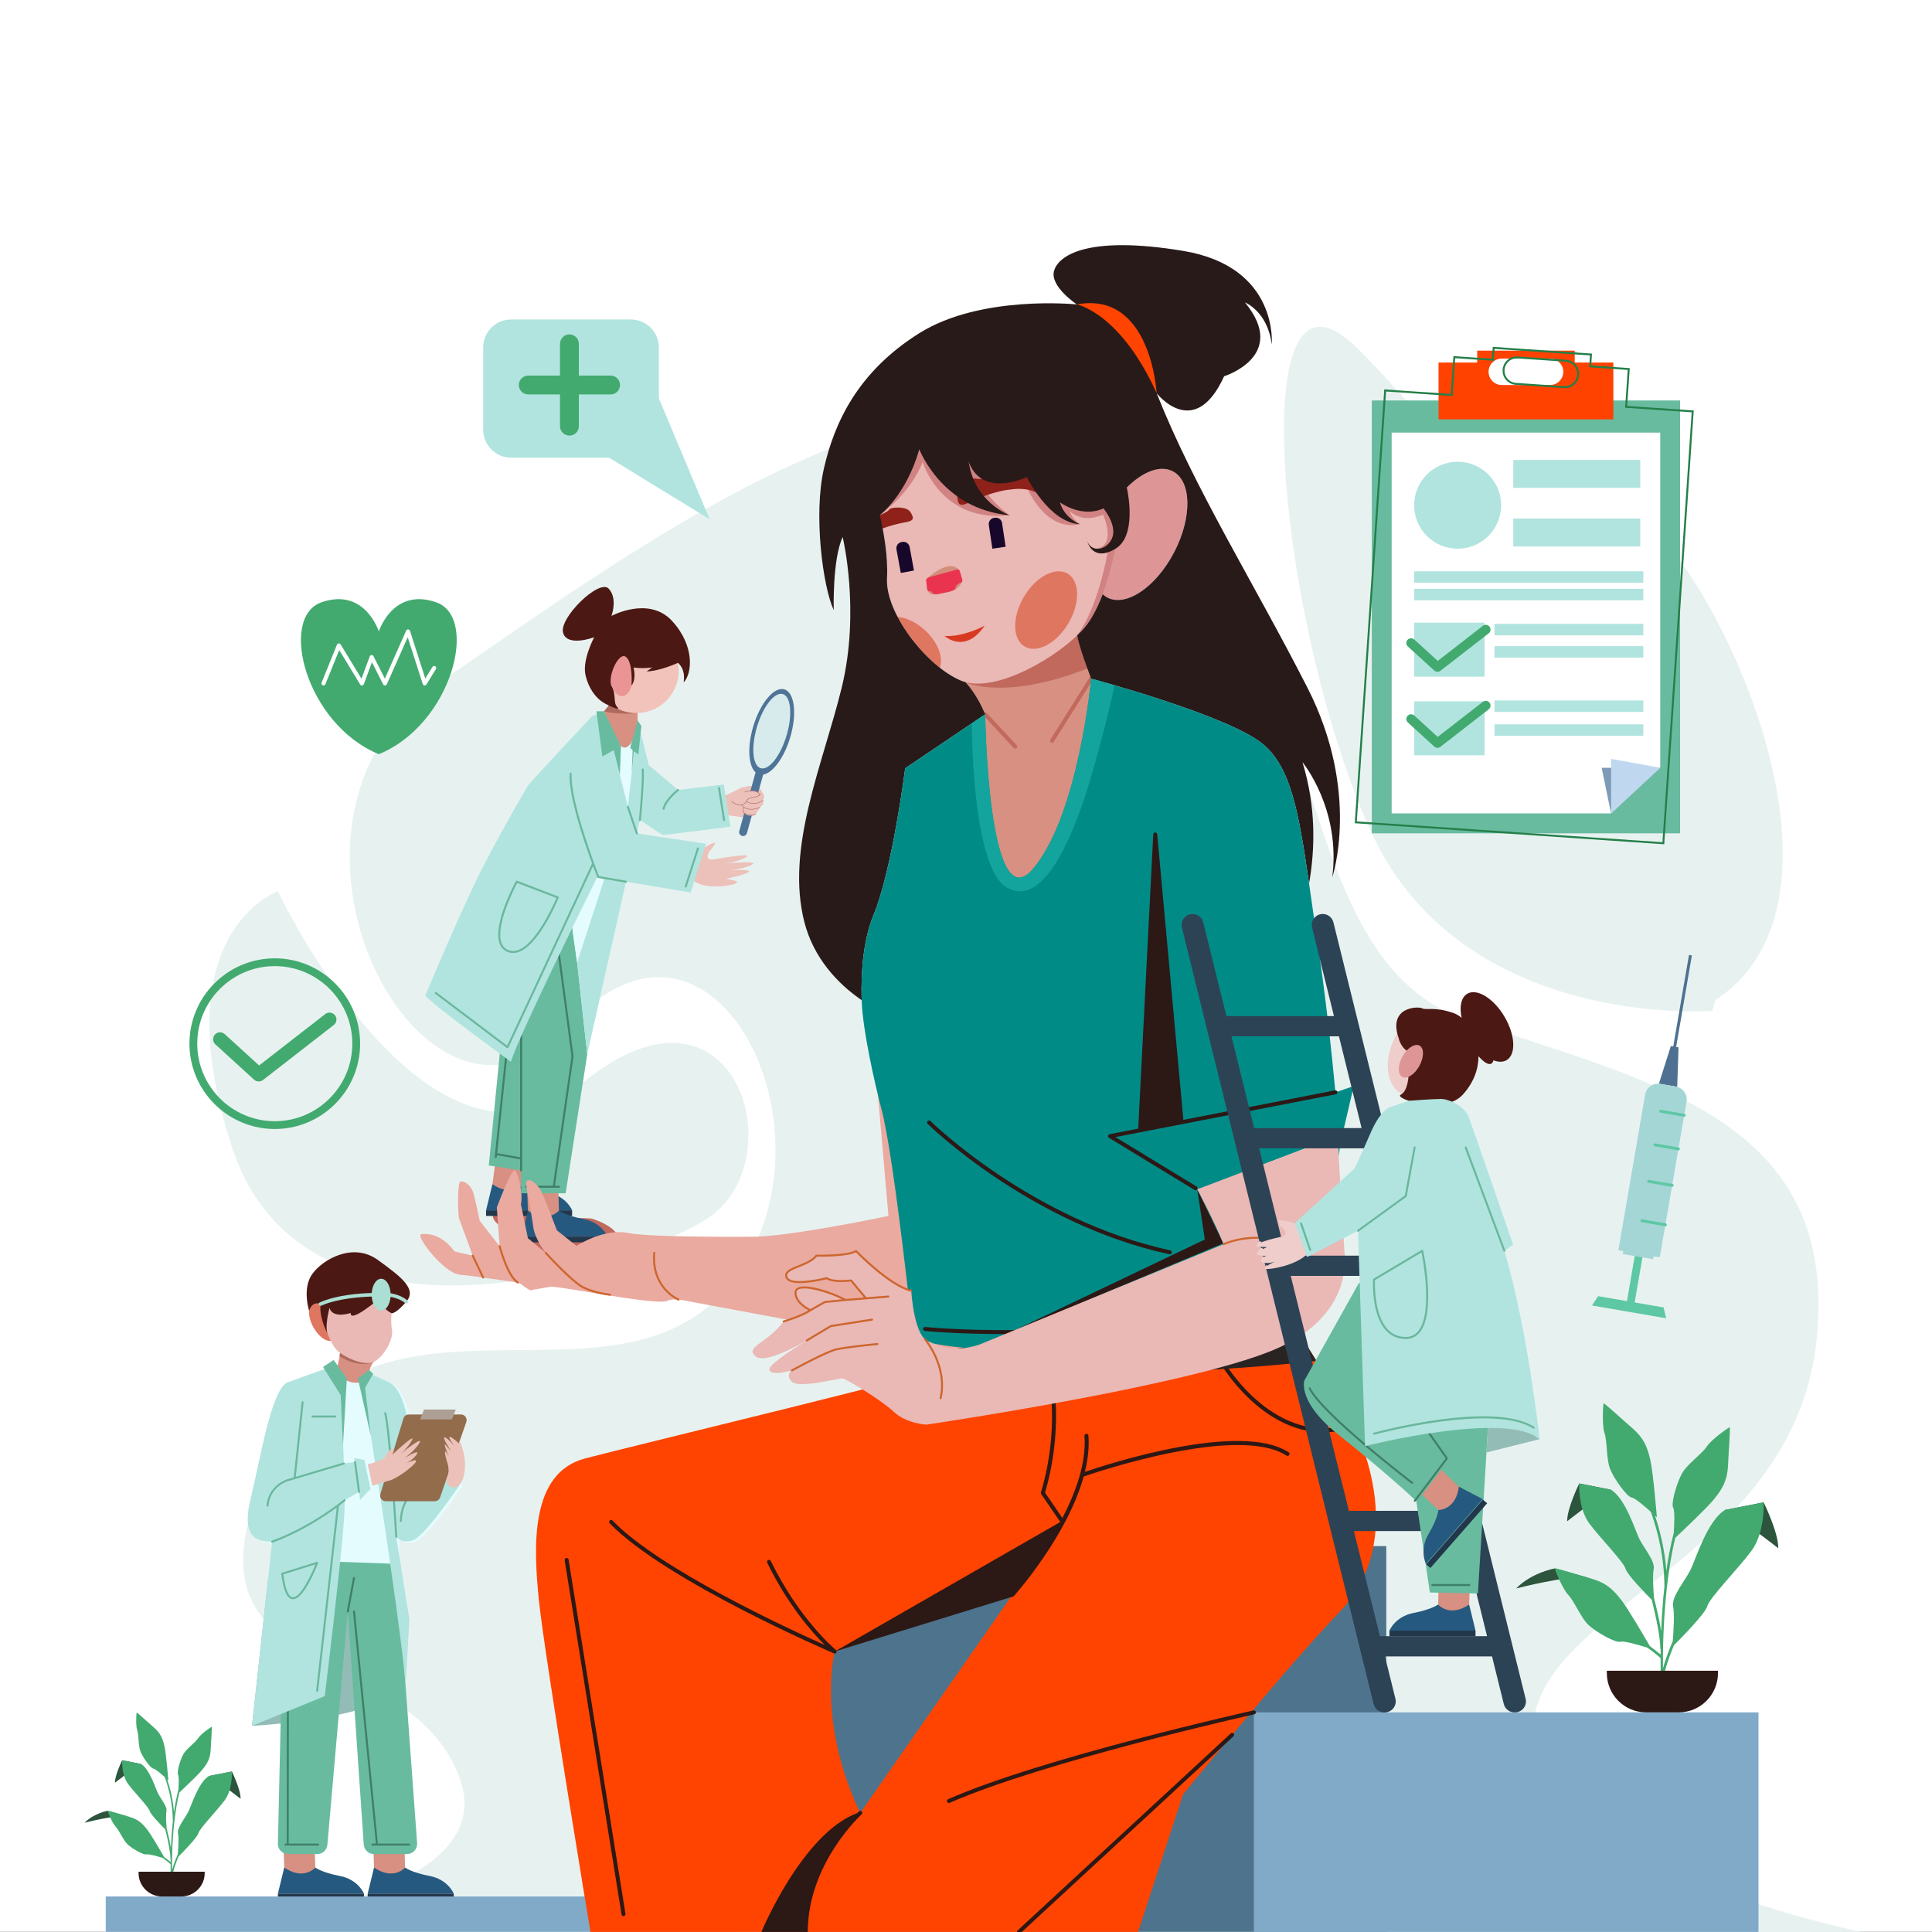 <?xml version="1.0" encoding="utf-8"?>
<!-- Generator: Adobe Illustrator 27.5.0, SVG Export Plug-In . SVG Version: 6.00 Build 0)  -->
<svg version="1.1" xmlns="http://www.w3.org/2000/svg" xmlns:xlink="http://www.w3.org/1999/xlink" x="0px" y="0px"
	 viewBox="0 0 500 500" style="enable-background:new 0 0 500 500;" xml:space="preserve">
<rect x="0" y="0" width="500" height="500" fill="#333333" stroke="none"/>
<g id="BACKGROUND">
	<rect y="-0.035" style="fill:#FFFFFF;" width="500" height="500"/>
</g>
<g id="OBJECTS">
	<g>
		<g>
			<path style="fill:#E7F2F0;" d="M443.144,261.633c0,0-64.482,5-88.12-45.967c-23.638-50.967-34.715-156.193-3.832-125.633
				s60.175,81.285,64.915,48.273c4.74-33.012,77.841,87.644,27.859,120.532"/>
			<path style="fill:#E7F2F0;" d="M71.919,230.674c0,0,38.894,82.162,78.92,49.509s55.658,21.664,31.136,35.872
				S78.197,352.536,60.019,296.851C41.841,241.166,71.919,230.674,71.919,230.674z"/>
			<path style="fill:#E7F2F0;" d="M36.511,500.5c0,0,95.647-4.078,82.411-40.386c-13.236-36.308-75.443-23.004-49.94-79.326
				c25.502-56.322,89.974-10.974,120.16-48.605s-4.136-107.915-41.776-66.763c-37.641,41.153-86.27-52.683-34.024-88.497
				s133.684-96.953,181.707-57.899c48.024,39.055,37.079,128.077,83.21,144.378c46.132,16.301,97.76,24.644,91.922,82.956
				c-5.838,58.312-76.129,70.387-73.334,103.691c2.795,33.303,84.82,49.916,84.82,49.916L36.511,500.5z"/>
		</g>
		<rect x="199.359" y="400.133" style="fill:#4D748C;" width="159.408" height="99.832"/>
		<g>
			<g>
				<path style="fill:#DF7660;" d="M81.188,343.659c-1.501-2.585-1.623-5.364-0.272-6.206c1.351-0.843,3.663,0.57,5.165,3.155
					c0.011,0.02,0.021,0.04,0.033,0.06c1.421,2.485,1.567,5.127,0.362,6.054c-0.041,0.031-0.078,0.066-0.122,0.093
					C85.002,347.657,82.69,346.245,81.188,343.659z"/>
				<g>
					<path style="fill:#D79081;" d="M87.807,348.488c-0.389-1.249,10.226-3.842,8.837,4.005c-0.001,0.003-0.001,0.006-0.001,0.01
						c0,0-0.447,0.587-0.842,1.589c-0.387,0.983-0.723,2.366-0.535,3.99c0.381,3.279-9.784,2.633-8.462-2.426
						c0.226-0.864,0.412-1.598,0.569-2.24c0.392-1.607,0.581-2.593,0.627-3.31C88.043,349.433,87.963,348.99,87.807,348.488z"/>
					<path style="fill:#AF695D;" d="M87.888,351.026L87.888,351.026c0.059-0.354,0.095-0.655,0.112-0.919
						c0.043-0.674-0.037-1.117-0.193-1.619c-0.389-1.249,10.226-3.842,8.837,4.005C96.644,352.493,93.287,354.311,87.888,351.026z"
						/>
				</g>
				<path style="fill:#EAB8B5;" d="M101.522,338.37c0,0-0.55,3.214-0.087,5.775c0.463,2.56-2.099,6.833-4.476,8.206
					c-2.377,1.374-7.59-0.932-9.555-2.726c-1.966-1.794-3.54-6.575-3.759-8.764c-0.218-2.189,2.561-11.108,8.88-10.461
					C98.845,331.047,102.275,332.896,101.522,338.37z"/>
				<path style="fill:#4C1813;" d="M98.58,335.746c0,0-8.086,6.942-7.819,4.043c0,0-4.615,1.602-5.493-1.297
					c0,0-1.296,4.822-0.479,6.688c0,0-2.218-3.968-1.842-7.693c0,0-2.072-1.01-2.946,1.752c0,0-1.866-5.782,0.804-9.52
					c2.67-3.738,10.502-8.315,16.961-3.662c6.459,4.653,10.121,7.629,7.374,10.833c-2.746,3.204-3.802,2.976-3.802,2.976
					S98.123,338.34,98.58,335.746z"/>
				<path style="fill:#ABDFD3;" d="M105.436,336.54c-1.455-1.222-3.369-1.676-4.351-1.836c-0.114-2.107-1.158-3.764-2.442-3.764
					c-1.27,0-2.303,1.618-2.438,3.69c-2.465,0.058-8.888,0.41-13.443,2.439c-0.231,0.103-0.335,0.374-0.232,0.604
					c0.076,0.171,0.243,0.272,0.418,0.272c0.062,0,0.125-0.013,0.186-0.039c4.345-1.936,10.661-2.291,13.072-2.356
					c0.141,2.06,1.172,3.665,2.436,3.665c1.248,0,2.269-1.563,2.432-3.583c0.919,0.166,2.56,0.589,3.773,1.608
					c0.086,0.072,0.19,0.107,0.294,0.107c0.131,0,0.261-0.056,0.351-0.164C105.654,336.991,105.629,336.702,105.436,336.54z"/>
			</g>
			<path style="fill:#E5FCFF;" d="M65.636,387.878c2.336-9.459,5.243-27.816,9.391-29.735l0-0.01l0.211-0.076
				c0.023-0.008,0.046-0.022,0.069-0.028c0.009-0.003,0.019-0.004,0.028-0.007l11.279-4.062c-0.163,0.645,2.066,3.711,5.232,3.885
				c3.166,0.174,3.995-2.293,3.995-2.293l5.606,2.558c1.882,0.807,3.633,4.168,4.513,8.479c1.221,5.98-0.518,21.925-0.518,21.925
				l10.618-7.357l3.055,2.18c0.539,0.385,0.673,1.128,0.299,1.674c-2.204,3.215-9.256,13.247-11.975,14
				c-1.591,0.441-3.024,0.387-4.184-0.935l0.112,6.994c-11.402,6.268-29.073-1.015-29.073-1.015l0.262-5.569v-0.001
				c-1.43,0.533-2.624,0.853-3.426,0.853C66.352,399.34,63.248,397.549,65.636,387.878z"/>
			<g>
				<g>
					<path style="fill:#D79081;" d="M96.803,483.319l-0.436-12.706l8.13,1.027l0.339,11.679
						C104.836,483.319,101.346,489.521,96.803,483.319z"/>
					<g>
						<path style="fill:#26597F;" d="M96.803,483.319l-1.643,6.755h22.273c0,0-1.46-3.651-6.207-4.564
							c-4.747-0.913-6.39-2.191-6.39-2.191S101.915,486.788,96.803,483.319z"/>
						<rect x="95.16" y="490.074" style="fill:#22374C;" width="22.273" height="1.461"/>
					</g>
				</g>
				<g>
					<path style="fill:#D79081;" d="M73.562,483.319l-0.436-12.706l8.13,1.027l0.338,11.679
						C81.595,483.319,78.106,489.521,73.562,483.319z"/>
					<g>
						<path style="fill:#26597F;" d="M73.562,483.319l-1.643,6.755h22.274c0,0-1.461-3.651-6.207-4.564
							c-4.747-0.913-6.39-2.191-6.39-2.191S78.674,486.788,73.562,483.319z"/>
						<rect x="71.919" y="490.074" style="fill:#22374C;" width="22.274" height="1.461"/>
					</g>
				</g>
				<path style="fill:#93BCB7;" d="M65.217,446.651c0,0,31.939-1.548,39.761-10.273l-3.879-30.901l-31.727,3.164L65.217,446.651z"/>
				<g>
					<path style="fill:#68BB9F;" d="M73.59,403.711l29.073,1.015l5.286,72.275c0.112,1.526-1.096,2.826-2.626,2.826h-8.557
						c-1.385,0-2.533-1.072-2.627-2.454l-4.13-60.328l-5.282,60.378c-0.119,1.36-1.258,2.404-2.623,2.404h-7.549
						c-1.478,0-2.666-1.216-2.633-2.693L73.59,403.711z"/>
					<g>
						<path style="fill:#407F68;" d="M91.659,408.144c-0.138-0.025-0.273,0.066-0.299,0.206l-1.606,8.648
							c-0.026,0.139,0.066,0.274,0.206,0.3c0.015,0.003,0.032,0.004,0.047,0.004c0.121,0,0.229-0.086,0.252-0.21l1.606-8.648
							C91.891,408.304,91.799,408.17,91.659,408.144z"/>
						<path style="fill:#407F68;" d="M105.867,477.117h-8.069l-5.93-60.098c-0.014-0.14-0.138-0.247-0.281-0.231
							c-0.142,0.014-0.244,0.139-0.231,0.281l5.925,60.048h-0.914c-0.142,0-0.257,0.115-0.257,0.257
							c0,0.141,0.115,0.257,0.257,0.257h9.499c0.142,0,0.257-0.115,0.257-0.257C106.124,477.233,106.009,477.117,105.867,477.117z"
							/>
						<path style="fill:#407F68;" d="M82.332,477.117h-7.616l0.037-34.263c0-0.141-0.115-0.257-0.256-0.257h0
							c-0.142,0-0.257,0.114-0.257,0.257l-0.037,34.263H73.86c-0.142,0-0.257,0.115-0.257,0.257c0,0.141,0.115,0.257,0.257,0.257
							h0.599h0h7.873c0.142,0,0.257-0.115,0.257-0.257C82.589,477.233,82.474,477.117,82.332,477.117z"/>
					</g>
				</g>
				<g>
					<g>
						<path style="fill:#B1E4DF;" d="M118.412,382.992l-3.055-2.18l-7.401,4.735c0,0-1.478-13.322-2.699-19.303
							c-0.88-4.311-2.631-7.672-4.513-8.479l-5.606-2.558c0,0-0.355,1.038-1.467,1.72c0,0.001,4.132,25.655,7.428,48.549
							c1.848,12.839,3.433,24.81,3.879,30.901l0.975-17.283l-3.401-21.362c1.16,1.322,2.593,1.376,4.184,0.935
							c2.719-0.753,9.771-10.784,11.975-14C119.085,384.121,118.951,383.377,118.412,382.992z"/>
						<path style="fill:#B1E4DF;" d="M91.693,377.342l0.177,1.014l-2.882,0.397c-0.328-10.556-0.994-22.434-0.994-22.434v-0.001
							c-1.374-0.992-2.183-2.306-2.082-2.703l-11.279,4.062c-0.009,0.003-0.018,0.004-0.028,0.007
							c-0.023,0.007-0.046,0.021-0.069,0.029l-0.211,0.076l0,0.01c-4.148,1.918-7.055,20.276-9.391,29.734
							c-2.388,9.671,0.716,11.462,5.492,11.462l-5.209,47.656l18.828-7.702c0,0,2.158-17.488,3.677-31.855
							c0.785-7.421,1.399-14.01,1.457-16.925c0.011-0.565,0.014-1.224,0.012-1.924l3.732-2.138l0.267,2.064l2.706-2.837l-1.605-7.51
							L91.693,377.342z"/>
					</g>
					<g>
						<path style="fill:#6AB79D;" d="M89.027,388.048c-0.083,0.069-8.378,6.968-18.689,10.706c-0.133,0.049-0.202,0.196-0.153,0.329
							c0.038,0.104,0.136,0.169,0.241,0.169c0.029,0,0.059-0.005,0.088-0.015c7.237-2.624,13.481-6.787,16.64-9.102l-5.333,47.415
							c-0.016,0.141,0.086,0.269,0.227,0.284c0.009,0.001,0.02,0.002,0.029,0.002c0.129,0,0.24-0.097,0.255-0.228l5.387-47.891
							c1.028-0.77,1.617-1.258,1.639-1.276c0.109-0.091,0.123-0.253,0.032-0.361C89.297,387.969,89.135,387.957,89.027,388.048z"/>
						<path style="fill:#6AB79D;" d="M91.835,378.101c-0.14,0.019-0.239,0.148-0.22,0.289l1.054,7.751
							c0.018,0.128,0.127,0.222,0.254,0.222c0.012,0,0.024-0.001,0.035-0.002c0.14-0.019,0.239-0.148,0.22-0.289l-1.054-7.751
							C92.105,378.181,91.973,378.088,91.835,378.101z"/>
						<path style="fill:#6AB79D;" d="M74.276,383.397l14.785-4.398c0.136-0.04,0.213-0.182,0.173-0.319
							c-0.041-0.135-0.181-0.218-0.319-0.172l-12.362,3.677l2.014-19.259c0.015-0.141-0.088-0.268-0.229-0.283
							c-0.144-0.017-0.267,0.088-0.282,0.229l-2.036,19.472l-1.895,0.563c-0.047,0.015-4.704,1.568-5.141,6.726
							c-0.012,0.141,0.093,0.266,0.234,0.278c0.007,0.001,0.014,0.001,0.022,0.001c0.132,0,0.244-0.101,0.255-0.235
							C69.903,384.865,74.103,383.453,74.276,383.397z"/>
						<path style="fill:#6AB79D;" d="M99.644,365.474c-0.137,0.034-0.222,0.173-0.188,0.311c1.263,5.168,2.823,31.694,2.839,31.962
							c0.008,0.136,0.121,0.242,0.256,0.242c0.005,0,0.01,0,0.015,0c0.141-0.009,0.25-0.13,0.241-0.272
							c-0.064-1.093-1.578-26.84-2.853-32.054C99.921,365.525,99.786,365.442,99.644,365.474z"/>
						<path style="fill:#6AB79D;" d="M108.19,385.441c-0.058-0.129-0.211-0.188-0.338-0.129c-0.168,0.075-4.12,1.906-4.381,8.298
							c-0.006,0.141,0.105,0.261,0.246,0.267c0.004,0,0.007,0,0.011,0c0.137,0,0.251-0.108,0.257-0.247
							c0.246-6.055,4.038-7.832,4.076-7.849C108.19,385.723,108.248,385.571,108.19,385.441z"/>
						<path style="fill:#6AB79D;" d="M82.263,404.285c-0.067-0.073-0.17-0.099-0.263-0.069l-9.029,2.811
							c-0.118,0.036-0.194,0.152-0.178,0.276c0.54,4.425,1.531,6.576,3.03,6.576c2.847,0,6.129-8.372,6.493-9.327
							C82.351,404.46,82.33,404.356,82.263,404.285z M75.822,413.365c-0.797,0-1.871-1.033-2.494-5.912l8.312-2.588
							C80.526,407.633,77.808,413.365,75.822,413.365z"/>
						<path style="fill:#6AB79D;" d="M80.878,366.848h5.862c0.142,0,0.257-0.115,0.257-0.257c0-0.141-0.115-0.257-0.257-0.257
							h-5.862c-0.142,0-0.257,0.115-0.257,0.257C80.621,366.733,80.736,366.848,80.878,366.848z"/>
					</g>
				</g>
			</g>
			<g>
				<g>
					<polygon style="fill:#68BB9F;" points="86.339,351.96 83.604,353.772 88.174,361.08 88.759,374.148 89.661,358.517 
						89.766,356.692 					"/>
					<polygon style="fill:#68BB9F;" points="95.961,371.581 92.629,356.752 95.501,354.526 96.587,355.552 94.491,359.148 					"/>
				</g>
			</g>
			<g>
				<g>
					<path style="fill:#936C4C;" d="M119.307,366.068h-13.511c-0.64,0-1.206,0.419-1.393,1.031l-5.957,19.535
						c-0.285,0.936,0.415,1.881,1.393,1.881h12.679c0.62,0,1.172-0.392,1.375-0.978l6.789-19.535
						C121.011,367.056,120.308,366.068,119.307,366.068z"/>
					<polygon style="fill:#AD9F95;" points="116.935,367.353 108.719,367.353 109.746,364.784 117.962,364.784 					"/>
				</g>
				<path style="fill:#ECC1BA;" d="M118.97,372.929c0,0,2.249,4.448,1.003,9.241c-1.246,4.793-5.307,2.454-4.291,0.221
					c0,0,0.896-1.375,0.061-3.953c-0.836-2.578-0.633-3.26-0.222-2.558c0.411,0.701,0.605,1.015,0.605,1.015s-1.657-3.88-0.776-2.91
					c0.881,0.97,1.448,1.657,1.448,1.657s-2.561-3.836-1.706-3.657c0.855,0.179,2.601,2.358,2.601,2.358s-1.91-2.552-1.284-2.492
					c0.627,0.06,2.328,1.686,2.328,1.686L118.97,372.929z"/>
				<path style="fill:#ECC1BA;" d="M108.556,373.431c1.14-1.96-4.04,2.147-4.873,2.814c0.395-0.325,1.76-1.52,2.853-3.374
					c1.228-2.083-3.112,1.831-4.987,3.588v0l0.492-1.612c0,0-1.988,0.272-2.377,2.445c-2.03,1.085-4.497,1.682-4.497,1.682
					l1.175,5.496c0.137,0.002,0.276-0.01,0.417-0.054c1.551-0.482,3.427-1.095,3.427-1.095l-0.001-0.02
					c1.938-0.176,6.284-3.422,7.26-4.716c1.169-1.551-2.268,0.099-2.268,0.099s2.173-1.236,2.764-2.485
					c0.591-1.249-3.373,1.206-3.373,1.206S107.318,375.56,108.556,373.431z"/>
			</g>
		</g>
		<rect x="27.367" y="490.804" style="fill:#81AAC9;" width="163.154" height="9.16"/>
		<rect x="324.509" y="443.158" style="fill:#81AAC9;" width="130.59" height="56.828"/>
		<g>
			<path style="fill:#C1695D;" d="M159.299,318.901c0,0-1.235-1.941-6.089-3.51c-0.946-0.306-12.517-0.023-15.591-0.424
				c-3.074-0.401-8.047-3.384-9.765-1.124c-1.718,2.26,3.978,5.148,8.409,7.414c4.431,2.266,7.233,7.866,13.11,8.499
				C155.249,330.389,159.299,318.901,159.299,318.901z"/>
			<g>
				<g>
					<g>
						<path style="fill:#D79081;" d="M165.012,186.461v-3.723l-6.671-1.284c0,0-0.553,1.72-9.976,10.678
							c-9.423,8.958,17.068,9.219,17.068,9.219L165.012,186.461z"/>
						<path style="fill:#AF695D;" d="M158.341,181.454c0,0-0.182,0.558-2.057,2.673c4.575,0.956,8.728,0.428,8.728,0.428v-1.817
							L158.341,181.454z"/>
					</g>
					<g>
						<path style="fill:#F2C3BA;" d="M175.537,172.042c0.856,5.993-3.309,11.545-9.302,12.401
							c-5.993,0.856-11.546-3.309-12.401-9.302c-0.856-5.993,3.309-11.546,9.302-12.401
							C169.129,161.884,174.681,166.049,175.537,172.042z"/>
						<path style="fill:#EA9495;" d="M163.7,174.508c0.206,3.007-0.969,5.536-2.623,5.649c-1.654,0.113-3.162-2.233-3.368-5.239
							c-0.206-3.007,0.969-5.536,2.623-5.649C161.987,169.156,163.495,171.502,163.7,174.508z"/>
						<path style="fill:#4C1813;" d="M176.94,176.582c-0.118,0.119,0.788-2.976-1.475-5.046c0,0-4.619,2.142-8.127,2.23l1.493-1.048
							c0,0-2.057,0.388-4.876,0.039c0,0,0.832,2.853-0.524,4.705c0,0,0.486-5.796-1.401-7.419c-1.887-1.624-4.979,5.294-3.71,7.625
							c1.27,2.331,0.258,4.118,1.467,5.354c1.209,1.235-3.295-0.737-4.53-1.828c-1.235-1.091-2.87-2.93-3.71-6.37
							c-0.97-3.969,2.228-9.907,2.228-9.907s-7.038,2.648-8.057-1.197c-1.019-3.844,9.348-13.962,11.788-11.4
							c2.44,2.562,0.737,7.077,0.737,7.077s9.667-5.229,15.669,1.283C179.917,167.192,179.115,174.394,176.94,176.582z"/>
					</g>
				</g>
				<g>
					<g>
						<path style="fill:#ECC1BA;" d="M190.85,211.317c1.436,0.283,3.838,0.361,4.719-0.655c0.88-1.016,1.105-1.705,1.105-1.705
							s1.373-1.008,0.791-1.838c0,0,0.675-1.182,0.022-1.609c0,0-0.5-1.596-1.605-1.972c-1.105-0.376-3.698,0.028-4.659,0.614
							c-0.961,0.586-4.83,2.326-4.83,2.326s-0.971,2.275,0.515,4.33L190.85,211.317z"/>
						<path style="fill:#AF6C66;" d="M193.202,207.5c0.195,0.129,0.866,0.522,1.835,0.522c0.693,0,1.538-0.202,2.467-0.846
							c0.031-0.022,0.039-0.065,0.017-0.096c-0.022-0.031-0.065-0.039-0.096-0.017c-2.162,1.5-3.841,0.527-4.148,0.323
							c0.055-0.091,0.108-0.186,0.158-0.288c0.002-0.006,0.248-0.556,1.453-0.668c1.279-0.118,2.017-0.776,2.048-0.804
							c0.028-0.025,0.03-0.069,0.005-0.097c-0.025-0.028-0.069-0.03-0.097-0.005c-0.003,0.002-0.102,0.09-0.286,0.206
							c-0.001-0.231-0.079-0.43-0.244-0.588c-0.387-0.371-1.17-0.472-1.904-0.474c0.379-0.259,1.045-0.657,1.365-0.603
							c0.037,0.007,0.073-0.018,0.079-0.056c0.007-0.037-0.018-0.073-0.056-0.079c-0.491-0.087-1.499,0.643-1.631,0.741
							c-0.729,0.019-1.357,0.121-1.41,0.13c-0.037,0.006-0.063,0.042-0.056,0.079c0.006,0.038,0.043,0.063,0.079,0.057
							c0.026-0.005,2.662-0.439,3.437,0.305c0.158,0.152,0.222,0.34,0.201,0.572c-0.337,0.191-0.863,0.417-1.543,0.479
							c-1.298,0.12-1.558,0.727-1.566,0.748c-0.339,0.695-0.801,1.106-1.375,1.223c-1.212,0.247-2.545-0.898-2.559-0.91
							c-0.029-0.025-0.072-0.022-0.097,0.007c-0.025,0.029-0.022,0.072,0.007,0.097c0.051,0.044,1.138,0.979,2.287,0.979
							c0.107,0,0.214-0.01,0.321-0.028c0.061,0.086,0.238,0.311,0.56,0.538c-0.102,0.124-0.328,0.446-0.271,0.838
							c0.05,0.344,0.306,0.644,0.76,0.894c0.521,0.287,1,0.38,1.403,0.38c0.762,0,1.255-0.335,1.262-0.34
							c0.031-0.022,0.039-0.065,0.017-0.096c-0.022-0.031-0.065-0.038-0.096-0.017c-0.011,0.008-1.088,0.739-2.52-0.048
							c-0.414-0.227-0.646-0.494-0.69-0.792c-0.051-0.348,0.169-0.646,0.25-0.743c0.407,0.259,1.005,0.496,1.836,0.496
							c0.627,0,1.387-0.135,2.294-0.498c0.035-0.014,0.052-0.054,0.038-0.089c-0.014-0.035-0.054-0.053-0.089-0.038
							c-3.024,1.207-4.335-0.166-4.608-0.516C192.501,208.261,192.89,207.967,193.202,207.5z"/>
					</g>
					<g>
						<g>
							<g>
								<polygon style="fill:#4E7498;" points="192.606,210.452 192.606,210.452 192.607,210.449 								"/>
								<path style="fill:#4E7498;" d="M192.606,210.452l-1.283,4.616c-0.152,0.547,0.168,1.113,0.714,1.265
									c0.092,0.026,0.185,0.038,0.276,0.038c0.45,0,0.862-0.298,0.989-0.752l1.27-4.569
									C193.245,211.277,192.606,210.452,192.606,210.452z"/>
								<path style="fill:#4E7498;" d="M202.998,178.404c-2.641-0.786-6.25,3.504-8.059,9.582
									c-1.581,5.311-1.266,10.23,0.602,11.911l-1.326,4.769c1.158-0.152,1.81,0.247,2.018,0.408l1.28-4.605
									c2.477-0.411,5.416-4.344,6.991-9.636C206.313,184.756,205.639,179.191,202.998,178.404z"/>
							</g>
						</g>
						<path style="fill:#D7EBEC;" d="M203.558,190.361c-1.584,5.298-4.58,9.08-6.691,8.449c-2.111-0.631-2.539-5.438-0.955-10.735
							c1.584-5.298,4.58-9.08,6.691-8.449S205.142,185.063,203.558,190.361z"/>
					</g>
				</g>
				<path style="fill:#ECC1BA;" d="M178.047,224.892c0,0-0.211-2.814,4.078-5.419c4.289-2.605,2.838-0.823,1.871,0.365
					c-0.967,1.188-1.699,3.015,1.035,2.525c2.733-0.49,10.541-1.744,7.805-0.396c-2.737,1.348-5.258,1.524-5.258,1.524
					s9.559-0.955,6.916,0.366c-2.644,1.321-6.616,1.363-6.616,1.363s7.297-0.382,5.882,0.482c-1.414,0.864-5.94,1.755-5.94,1.755
					s4.534,0.501,2.341,1.289C187.967,229.532,178.242,230.788,178.047,224.892z"/>
				<g>
					<path style="fill:#D79081;" d="M127.435,306.469l1.682-12.438l7.812,1.032l-1.461,11.406
						C135.468,306.469,131.978,312.671,127.435,306.469z"/>
					<g>
						<path style="fill:#26597F;" d="M127.435,306.469l-1.643,6.755h22.273c0,0-1.461-3.651-6.207-4.564
							c-4.747-0.913-6.39-2.191-6.39-2.191S132.547,309.938,127.435,306.469z"/>
						<rect x="125.792" y="313.224" style="fill:#22374C;" width="22.273" height="1.461"/>
					</g>
				</g>
				<g>
					<path style="fill:#D79081;" d="M136.623,313.298l-0.436-12.706l8.13,1.027l0.339,11.679
						C144.656,313.298,141.167,319.5,136.623,313.298z"/>
					<g>
						<path style="fill:#26597F;" d="M136.623,313.298l-1.643,6.755h22.274c0,0-1.461-3.651-6.207-4.564
							c-4.747-0.913-6.39-2.191-6.39-2.191S141.735,316.767,136.623,313.298z"/>
						<rect x="134.98" y="320.053" style="fill:#22374C;" width="22.274" height="1.461"/>
					</g>
				</g>
				<g>
					<polygon style="fill:#68BB9F;" points="148.1,240.155 149.356,249.1 151.982,272.833 146.389,308.822 134.863,308.822 
						134.863,302.917 126.498,301.624 130.583,259.994 129.61,239.178 					"/>
					<g>
						<path style="fill:#407F68;" d="M134.862,257.192c-0.142,0-0.257,0.115-0.257,0.257v42.055l-5.948-1.058l3.537-34.04
							c0.015-0.14-0.088-0.267-0.229-0.282c-0.137-0.02-0.267,0.088-0.282,0.23l-3.641,35.045c-0.015,0.14,0.088,0.267,0.229,0.282
							c0.009,0.001,0.018,0.001,0.027,0.001c0.13,0,0.241-0.098,0.255-0.231l0.051-0.493l6.001,1.067v2.891
							c0,0.141,0.115,0.257,0.257,0.257s0.257-0.115,0.257-0.257v-45.468C135.119,257.308,135.004,257.192,134.862,257.192z"/>
						<path style="fill:#407F68;" d="M148.421,273.333l-3.565-26.73c-0.019-0.141-0.15-0.237-0.288-0.221
							c-0.14,0.019-0.239,0.148-0.221,0.289l3.56,26.695l-4.812,33.505h-6.921c-0.142,0-0.257,0.115-0.257,0.257
							c0,0.141,0.115,0.257,0.257,0.257h8.483c0.142,0,0.257-0.115,0.257-0.257c0-0.141-0.115-0.257-0.257-0.257h-1.043
							l4.806-33.468C148.423,273.38,148.423,273.356,148.421,273.333z"/>
					</g>
				</g>
				<path style="fill:#E5FCFF;" d="M165.062,186.662c0,0-2.575,16.958-8.734-2.585l-8.163,56.55l1.19,8.473l14.882-39.685
					L165.062,186.662z"/>
				<g>
					<path style="fill:#B1E4DF;" d="M136.742,203.182c-0.057,0.072-0.121,0.131-0.168,0.21c-0.631,1.071-5.575,9.502-10.844,19.494
						c-5.642,10.699-15.671,34.773-15.671,34.773c2.626,3.015,22.177,17.119,22.177,17.119c1.799-6.295,19.478-42.023,22.135-47.379
						c0.198-0.399,0.637-0.612,1.073-0.525l0,0c0.579,0.115,0.927,0.711,0.744,1.272l-6.834,20.953l2.626,23.733l10.034-44.65
						l16.732,2.822l3.971-12.642l-17.896-2.671l0.777-3.457l5.933,3.891c0,0,17.897-2.14,17.605-2.237
						c-0.292-0.097-1.79-10.868-1.79-10.868l-11.863,1.412l-7.551-6.398l-2.922-11.573l-2.519,22.359v0l-6.164-24.743l-3.127,1.292
						C153.202,185.369,138.045,201.531,136.742,203.182z"/>
					<g>
						<path style="fill:#6AB79D;" d="M162.059,227.93l-7.054-1.203c-0.671-1.719-7.467-19.333-7.067-26.473
							c0.008-0.142-0.1-0.263-0.242-0.271c-0.156-0.009-0.263,0.101-0.271,0.242c-0.317,5.647,3.628,17.311,5.795,23.232
							l-21.983,47.161l-18.317-13.843c-0.114-0.085-0.274-0.064-0.36,0.05c-0.086,0.112-0.063,0.274,0.05,0.359l18.571,14.034
							c0.045,0.034,0.1,0.052,0.155,0.052c0.02,0,0.042-0.002,0.062-0.008c0.075-0.018,0.138-0.07,0.17-0.14l21.902-46.986
							c0.612,1.653,1.039,2.738,1.109,2.915c0.033,0.083,0.107,0.143,0.195,0.158l7.197,1.228c0.015,0.003,0.029,0.003,0.044,0.003
							c0.123,0,0.231-0.088,0.253-0.214C162.292,228.086,162.199,227.954,162.059,227.93z"/>
						<path style="fill:#6AB79D;" d="M162.41,208.577c-0.134,0.046-0.207,0.191-0.161,0.325l2.33,6.872
							c0.036,0.107,0.136,0.174,0.243,0.174c0.027,0,0.055-0.004,0.082-0.014c0.134-0.046,0.207-0.191,0.161-0.325l-2.33-6.872
							C162.69,208.603,162.544,208.533,162.41,208.577z"/>
						<path style="fill:#6AB79D;" d="M166.316,198.871c-0.141,0.012-0.246,0.136-0.234,0.277c0.252,3.022-0.729,12.961-0.738,13.061
							c-0.014,0.141,0.089,0.267,0.23,0.281c0.009,0.001,0.018,0.001,0.026,0.001c0.13,0,0.242-0.099,0.255-0.231
							c0.041-0.411,0.995-10.086,0.739-13.155C166.582,198.964,166.448,198.859,166.316,198.871z"/>
						<path style="fill:#6AB79D;" d="M175.326,204.231c-0.135,0.107-3.32,2.651-3.847,5.024c-0.031,0.138,0.057,0.275,0.195,0.306
							c0.019,0.004,0.038,0.006,0.056,0.006c0.118,0,0.224-0.081,0.251-0.201c0.487-2.194,3.633-4.708,3.664-4.733
							c0.111-0.088,0.13-0.249,0.042-0.361C175.598,204.162,175.436,204.143,175.326,204.231z"/>
						<path style="fill:#6AB79D;" d="M186.335,203.882c-0.022-0.141-0.164-0.235-0.293-0.214c-0.14,0.022-0.236,0.154-0.214,0.293
							l1.309,8.334c0.02,0.127,0.129,0.217,0.253,0.217c0.014,0,0.027-0.001,0.04-0.003c0.141-0.022,0.236-0.154,0.214-0.293
							L186.335,203.882z"/>
						<path style="fill:#6AB79D;" d="M180.709,219.336c-0.135-0.044-0.28,0.031-0.323,0.165l-3.167,9.848
							c-0.044,0.135,0.031,0.28,0.165,0.323c0.026,0.008,0.053,0.012,0.079,0.012c0.109,0,0.21-0.069,0.244-0.178l3.167-9.848
							C180.918,219.524,180.844,219.379,180.709,219.336z"/>
						<path style="fill:#6AB79D;" d="M131.596,246.439c0.39,0.131,0.794,0.198,1.202,0.198c5.888,0,11.546-13.71,11.783-14.294
							c0.026-0.064,0.026-0.135-0.002-0.199c-0.028-0.063-0.079-0.113-0.144-0.137l-10.612-4.063
							c-0.119-0.044-0.255,0.005-0.317,0.116c-0.25,0.457-6.106,11.251-4.172,16.207
							C129.755,245.343,130.516,246.074,131.596,246.439z M133.852,228.504l10.153,3.887c-0.793,1.857-6.068,13.732-11.206,13.732
							c-0.352,0-0.701-0.057-1.038-0.171c-0.943-0.318-1.579-0.931-1.947-1.872C128.104,239.698,133.057,230.01,133.852,228.504z"/>
					</g>
					<g>
						<polygon style="fill:#68BB9F;" points="156.328,184.077 154.357,184.077 155.886,195.768 158.834,194.135 160.418,200.494 
							160.705,193.099 						"/>
						<path style="fill:#68BB9F;" d="M165.012,186.461l-1.925,7.06l0.638,0.642c0,0-0.25,5.944-0.236,5.819s0.561-5.563,0.561-5.563
							l1.155,0.834l0.786-7.381L165.012,186.461z"/>
					</g>
				</g>
			</g>
			<g>
				<g>
					<path style="fill:#DE9595;" d="M286.562,154.637c4.885,2.536,12.642-2.72,17.326-11.741c4.684-9.021,4.52-18.39-0.365-20.926
						c-3.764-1.954-9.229,0.73-13.683,6.186c-1.327,1.625-2.568,3.485-3.643,5.555c-0.036,0.07-0.066,0.139-0.101,0.208
						c-4.162,8.149-4.364,16.517-0.715,19.856c0.231,0.211,0.475,0.406,0.737,0.575
						C286.266,154.447,286.405,154.556,286.562,154.637z"/>
					<g>
						<path style="fill:#D79081;" d="M285.605,190.765c0.841-2.225,0.876-4.773-0.26-7.611c-1.161-2.898-2.13-5.362-2.954-7.52
							c-2.063-5.401-3.149-8.739-3.622-11.206c-0.445-2.318-0.362-3.891-0.039-5.7c0.803-4.501-37.151-8.851-28.9,17.761
							c0.004,0.011,0.005,0.021,0.009,0.033c0,0,1.809,1.841,3.615,5.143c0.518,0.947,1.03,2.027,1.505,3.206
							c-0.084,0.242-10.222,29.502-6.304,41.945c3.934,12.495,20.151,15.404,32.753,3.081
							C289.049,222.424,287.784,204.063,285.605,190.765z"/>
						<path style="fill:#C1695D;" d="M278.729,158.729c0.803-4.501-37.151-8.851-28.899,17.761c0.004,0.011,0.005,0.021,0.009,0.033
							c0,0,9.719,4.995,31.57-3.513c-1.43-3.894-2.249-6.545-2.64-8.581C278.323,162.111,278.406,160.538,278.729,158.729z"/>
						<g>
							<path style="fill:#C1695D;" d="M255.332,184.515c-0.194-0.208-0.519-0.219-0.726-0.027c-0.208,0.193-0.219,0.518-0.026,0.726
								l7.774,8.358c0.101,0.109,0.239,0.164,0.376,0.164c0.125,0,0.251-0.046,0.35-0.137c0.208-0.193,0.219-0.518,0.026-0.726
								L255.332,184.515z"/>
							<path style="fill:#C1695D;" d="M282.664,175.201c-0.239-0.149-0.557-0.08-0.708,0.16l-10.118,16.058
								c-0.151,0.24-0.079,0.557,0.16,0.708c0.085,0.054,0.18,0.079,0.274,0.079c0.171,0,0.337-0.085,0.434-0.24l10.118-16.058
								C282.976,175.669,282.904,175.352,282.664,175.201z"/>
						</g>
					</g>
					<g>
						<path style="fill:#EAB8B5;" d="M226.728,129.636c0,0,3.315,10.909,2.829,19.992c-0.486,9.083,10.271,22.782,19.118,26.506
							c8.847,3.724,25.918-6.555,31.951-13.637c6.033-7.082,9.525-24.36,9.202-32.045c-0.561-13.34-13.743-37.409-35.381-32.4
							C232.808,103.061,221.721,110.977,226.728,129.636z"/>
						<path style="fill:#D18282;" d="M280.626,162.498c6.033-7.082,9.525-24.36,9.202-32.045
							c-0.561-13.34-13.743-37.409-35.381-32.4c-21.638,5.009-32.726,12.925-27.719,31.583c0,0,0.434,1.43,0.964,3.68l0,0
							c0,0,7.801-5.37,11.099-13.757c0,0,4.629,15.832,22.491,13.778c0,0-6.442-4.621-6.87-8.301c0,0,4.964,3.68,11.04,0.428
							c0,0,4.707,12.324,13.992,10.184c0,0-1.747-1.027-2.649-3.423c0,0,3.12,3.423,8.683,0.941c0,0,3.829,8.518-2.236,8.838
							l3.428,0.947c0,0-2.659,15.352-8.297,21.867C279.229,164.023,279.991,163.242,280.626,162.498z"/>
					</g>
					<g>
						<g>
							<path style="fill:#D38D7A;" d="M239.818,149.822c0,0,5.704-5.544,8.413-2.285l0.819,2.439c0,0-0.209,2.479-3.403,3.151
								c-3.194,0.672-5.364,1.651-5.736-1.095L239.818,149.822z"/>
							<path style="fill:#EA344F;" d="M243.354,148.584l0.712-0.195l3.384-0.928l0.223-0.061c0.32-0.088,0.647,0.091,0.732,0.399
								l0.636,2.319c0.084,0.308-0.106,0.629-0.426,0.717l-0.223,0.061c0,0-1.162,0.534-1.128,1.356c0,0,0.139,0.393-1.226,0.767
								c-0.267,0.073-0.48,0.132-0.653,0.179l-2.624,0.542c-1.366,0.374-1.85-0.792-1.85-0.792l-0.223,0.061l0,0
								c-0.32,0.088-0.648-0.091-0.732-0.4l-0.292-2.455c0,0,0.078-0.585,0.908-0.808L243.354,148.584z"/>
						</g>
						<g>
							<path style="fill:#8E2119;" d="M250.768,130.066c0,0,11.053-5.675,17.268-2.667c2.664,1.289,1.604-0.999-0.883-3.015
								c-4.949-4.013-11.894,0.287-14.723-0.548c-0.833-0.246-4.865,2.377-4.715,4.482
								C247.865,130.421,248.176,131.308,250.768,130.066z"/>
							<path style="fill:#8E2119;" d="M235.589,132.489c-0.926-1.49-4.921-1.288-5.362-0.716c-0.456,0.591-1.403,1.049-2.535,1.543
								c0,0,0,0.001,0,0.001c-1.312,2.379-0.05,3.159,0.505,3.375c0.138,0.054,0.231,0.073,0.232,0.073
								c3.097-1.165,5.958-1.607,5.958-1.607C236.738,134.728,236.515,133.979,235.589,132.489z"/>
						</g>
						<g>
							<path style="fill:#DF7660;" d="M276.513,161.282c-3.066,5.213-8.136,7.919-11.324,6.044
								c-3.189-1.875-3.288-7.621-0.223-12.834c3.066-5.213,8.136-7.919,11.324-6.044
								C279.479,150.323,279.579,156.069,276.513,161.282z"/>
							<path style="fill:#DF7660;" d="M239.424,163.145c-2.266-2.101-4.885-3.309-7.117-3.491c2.582,4.927,6.664,9.8,10.91,13.14
								C244.221,170.208,242.746,166.226,239.424,163.145z"/>
						</g>
						<g>
							<path style="fill:#17072B;" d="M260.255,141.49l-3.428,0.515l-0.92-6.129c-0.134-0.892,0.481-1.724,1.373-1.858l0.196-0.03
								c0.892-0.134,1.724,0.481,1.858,1.373L260.255,141.49z"/>
							<path style="fill:#17072B;" d="M236.533,147.652l-3.409,0.626l-1.12-6.096c-0.163-0.887,0.424-1.739,1.312-1.902l0.195-0.036
								c0.888-0.163,1.739,0.424,1.902,1.312L236.533,147.652z"/>
						</g>
						<path style="fill:#D83A21;" d="M244.434,164.584c0,0,5.297,4.856,10.393-2.668
							C254.827,161.916,249.437,164.909,244.434,164.584z"/>
					</g>
					<path style="fill:#281A19;" d="M226.059,236.829c4.878-11.81,8.204-37.997,8.204-37.997l20.693-13.967
						c-0.236-0.584-0.48-1.144-0.73-1.676c-0.002-0.003-0.003-0.007-0.005-0.01c-0.252-0.535-0.509-1.041-0.767-1.513
						c-0.225-0.412-0.45-0.801-0.672-1.166c-0.047-0.078-0.092-0.142-0.138-0.218c-0.174-0.281-0.348-0.559-0.515-0.811
						c-0.025-0.037-0.047-0.067-0.072-0.104c-0.185-0.276-0.367-0.54-0.538-0.777c-0.027-0.038-0.051-0.067-0.078-0.104
						c-0.164-0.225-0.325-0.441-0.471-0.629c-0.01-0.013-0.018-0.022-0.028-0.035c-0.158-0.203-0.306-0.386-0.435-0.543
						c-0.005-0.006-0.009-0.01-0.014-0.016c-0.131-0.158-0.248-0.294-0.343-0.401c-0.003-0.003-0.004-0.005-0.007-0.008
						c-0.094-0.106-0.17-0.19-0.222-0.245c-0.024-0.026-0.032-0.034-0.044-0.046c-0.011-0.011-0.033-0.035-0.034-0.036
						c-0.402-0.109-0.794-0.235-1.168-0.393c-8.847-3.724-19.604-17.423-19.118-26.506c0.31-5.799-0.928-12.338-1.865-16.311l0,0
						c0,0,6.823-5.113,10.225-17.051c0,0,5.845,15.533,23.365,17.073c0,0-9.181-3.338-10.593-13.992c0,0,2.155,9.439,15.07,4.142
						c0,0,5.726,11.776,13.685,12.161c0,0-3.979-1.54-5.135-5.648c0,0,5.566,4.16,11.27,1.568l-0.003,0.003
						c0,0,3.324,3.992,2.383,7.244c-0.941,3.252-5.231,4.621-6.552,1.284c0,0,1.284,5.479,7.255,1.927
						c5.441-3.237,3.368-13.964,2.956-15.846c4.065-4.095,8.628-5.91,11.904-4.209c4.885,2.536,5.048,11.905,0.365,20.926
						c-4.684,9.021-12.441,14.277-17.326,11.741c-0.158-0.082-0.296-0.19-0.444-0.286c-0.262-0.17-0.506-0.364-0.737-0.575
						c-1.328,3.477-2.924,6.571-4.756,8.721c-0.531,0.624-1.167,1.275-1.856,1.937c0.023,0.118,0.054,0.248,0.079,0.37
						c0.041,0.197,0.079,0.389,0.128,0.597c0.023,0.1,0.054,0.212,0.079,0.314c0.06,0.245,0.119,0.488,0.19,0.75
						c0.012,0.045,0.028,0.096,0.04,0.141c0.091,0.331,0.186,0.671,0.294,1.032c0.04,0.133,0.089,0.282,0.131,0.419
						c0.088,0.286,0.174,0.568,0.273,0.875c0.092,0.285,0.199,0.597,0.301,0.901c0.061,0.181,0.114,0.348,0.179,0.535
						c0.518,1.508,1.154,3.242,1.927,5.267l0,0c0.001,0,35.838,9.59,44.567,17.035c7.112,6.066,9.111,17.192,11.83,35.985
						c1.585-9.001,1.824-19.893-1.705-31.389c0,0,10.013,12.067,7.702,29.782c0,0,7.445-21.885-6.418-49.068
						c-13.864-27.183-29.268-51.573-39.024-76.22c0,0,9.756,12.546,17.458-4.382c0,0,16.816-5.246,5.392-19.11
						c0,0,5.905,2.311,6.932,10.911c0,0,1.926-20.154-22.978-24.262c-24.904-4.108-32.349,1.284-33.376,5.263
						c-1.027,3.979,5.905,8.601,5.905,8.601s-24.775-2.567-40.757,7.446c-15.982,10.013-22.016,23.229-24.711,35.106
						c-2.696,11.877-0.257,30.55,2.567,36.554c0,0-0.385-13.124,2.311-18.9c0,0,4.621,19.064-0.257,38.993
						c-4.878,19.929-14.634,41.495-9.628,60.75c2.407,9.257,8.552,15.807,14.798,20.107
						C222.759,250.813,223.571,242.852,226.059,236.829z"/>
					<path style="fill:#FF4401;" d="M278.674,78.781c0,0,11.218,2.103,20.668,22.978C299.342,101.759,297.913,75.205,278.674,78.781
						z"/>
				</g>
				<g>
					<path style="fill:#FF4401;" d="M346.781,362.032c-5.251-8.558-12.697-20.437-12.697-20.437l-89.55-3.525
						c0,0,4.804,13.008,3.091,14.72c-1.713,1.712-81.813,20.882-96.19,24.647s-13.35,22.935-11.981,36.628
						c1.369,13.693,13.35,85.922,13.35,85.922h141.72l11.639-35.601c0,0,26.802-32.984,40.394-47.084
						C364.96,398.209,352.033,370.59,346.781,362.032z M222.636,469.178c-11.297-23.62-6.624-41.763-6.624-41.763l45.99-14.694
						L222.636,469.178z"/>
					<g>
						<path style="fill:#2C1815;" d="M333.485,375.845c-12.444-8.101-46.574,2.981-52.725,5.079
							c0.777-3.168,1.156-6.337,0.926-9.383c-0.022-0.282-0.248-0.498-0.552-0.473c-0.283,0.022-0.495,0.269-0.473,0.552
							c0.518,6.844-2.193,14.46-5.716,21.242l-4.502-6.581c0.569-1.806,3.931-13.231,2.514-26.234
							c-0.031-0.283-0.301-0.483-0.566-0.455c-0.283,0.031-0.486,0.284-0.455,0.566c1.512,13.876-2.504,25.922-2.545,26.041
							c-0.052,0.153-0.029,0.322,0.062,0.455l4.952,7.239l-57.947,33.267c-0.03-0.053-0.071-0.101-0.12-0.142
							c-0.094-0.077-9.463-7.846-16.859-23.039c-0.124-0.254-0.431-0.359-0.686-0.237c-0.255,0.123-0.361,0.431-0.237,0.686
							c5.296,10.879,11.616,18.022,14.901,21.303c-9.763-4.352-42.709-19.583-54.935-32.211c-0.197-0.204-0.522-0.209-0.726-0.012
							c-0.204,0.198-0.209,0.522-0.012,0.726c14.496,14.972,57.594,33.467,58.028,33.653c0.066,0.028,0.134,0.041,0.202,0.041
							c0.175,0,0.344-0.089,0.439-0.248c0.078-0.129,0.086-0.279,0.044-0.415l45.507-14.032c0.141,0,0.282-0.058,0.383-0.172
							c0.334-0.375,3.646-4.129,7.438-9.645l0.006-0.007l0.002-0.004c3.97-5.776,8.464-13.483,10.625-21.29
							c3.406-1.176,40.028-13.508,52.469-5.411c0.237,0.155,0.556,0.089,0.71-0.15C333.789,376.318,333.722,376,333.485,375.845z"/>
						<path style="fill:#2C1815;" d="M324.397,442.656c-0.539,0.12-54.283,12.121-79.032,22.97c-0.26,0.114-0.378,0.417-0.264,0.677
							c0.085,0.193,0.273,0.307,0.471,0.307c0.069,0,0.138-0.014,0.206-0.043c24.657-10.809,78.304-22.789,78.842-22.908
							c0.277-0.062,0.451-0.336,0.39-0.613C324.949,442.771,324.676,442.597,324.397,442.656z"/>
						<path style="fill:#2C1815;" d="M318.535,448.595l-55.169,50.993c-0.208,0.193-0.221,0.517-0.028,0.726
							c0.101,0.109,0.239,0.164,0.377,0.164c0.124,0,0.25-0.045,0.349-0.136l55.169-50.993c0.208-0.193,0.221-0.517,0.028-0.726
							C319.069,448.415,318.745,448.403,318.535,448.595z"/>
						<path style="fill:#2C1815;" d="M222.293,468.796c-0.015,0.013-0.181,0.166-0.458,0.438
							c-14.255,5.306-24.787,30.753-24.787,30.753h10.976c0,0.284,0.23,0.513,0.514,0.513c0.284,0,0.513-0.23,0.513-0.513
							c0-17.695,13.79-30.301,13.929-30.427c0.211-0.19,0.228-0.514,0.038-0.725C222.828,468.622,222.503,468.605,222.293,468.796z"
							/>
						<path style="fill:#2C1815;" d="M350.839,368.652c-0.093-0.269-0.39-0.408-0.654-0.317
							c-19.865,6.909-33.201-15.597-33.332-15.825c-0.143-0.248-0.458-0.329-0.702-0.186c-0.245,0.142-0.329,0.456-0.187,0.702
							c0.118,0.204,10.45,17.659,26.645,17.659c2.502,0,5.147-0.417,7.913-1.379C350.789,369.213,350.931,368.92,350.839,368.652z"
							/>
						<path style="fill:#2C1815;" d="M146.56,403.204c-0.28,0.045-0.471,0.309-0.426,0.589l14.72,91.673
							c0.041,0.253,0.259,0.432,0.507,0.432c0.027,0,0.054-0.002,0.082-0.006c0.28-0.045,0.471-0.309,0.426-0.589l-14.72-91.673
							C147.103,403.349,146.838,403.164,146.56,403.204z"/>
					</g>
					<path style="fill:#292422;" d="M244.533,338.07c0,0,4.804,13.008,3.091,14.72c0,0,36.063,5.707,93.079-0.586
						c-3.571-5.744-6.62-10.608-6.62-10.608L244.533,338.07z"/>
				</g>
				<g>
					<path style="fill:#EAAAA0;" d="M249.679,313.594c-1.54-5.135-23.62-43.496-23.62-43.496l3.871,44.587
						c0,0-23.196,4.899-33.995,5.368c0,0-27.214,0.3-33.453-0.966c-6.239-1.266-13.291,3.345-13.291,3.345l-5.063-4.021
						c0,0-2.803-7.462-4.069-10.084c-1.266-2.622-4.069-3.978-3.888-1.899c0.181,2.079,1.356,7.414,1.808,10.925
						c0.452,3.511,3.255,6.886,3.255,6.886l-4.611-3.797l-1.808-8.77c0.633-2.532-0.723-8.499-1.627-8.77
						c-0.904-0.271-4.611,9.584-4.611,9.584l0.723,10.036l-5.154-6.6c0,0-0.995-4.973-1.628-7.143
						c-0.633-2.17-2.441-3.255-3.345-2.984c-0.904,0.271-0.633,8.951-0.362,9.584c0.271,0.633,3.526,9.584,3.526,9.584l-4.702-1.085
						c-3.617-4.882-7.233-4.521-8.409-4.521c-1.175,0,0.181,2.26,1.989,4.521c1.808,2.26,5.334,5.877,8.047,6.058
						c2.713,0.181,14.014,1.899,14.738,1.989c0.723,0.091,2.893,2.17,3.436,1.988c0.543-0.182,3.165-0.541,4.973-0.903
						c1.808-0.362,27.455,4.977,30.311,3.646c1.562-0.727,4.193-0.128,4.193-0.128c0.74,0.18,50.879,9.427,59.799,11.211
						c8.986,1.797,13.222,1.797,17.201-0.77C257.895,344.403,251.22,318.729,249.679,313.594z"/>
					<g>
						<path style="fill:#CC662E;" d="M157.921,334.822c-0.039-0.004-3.949-0.42-6.843-1.864c-2.893-1.444-9.585-8.814-9.652-8.889
							c-0.096-0.105-0.258-0.111-0.363-0.018c-0.105,0.095-0.113,0.258-0.018,0.363c0.277,0.306,6.825,7.517,9.804,9.003
							c2.978,1.486,6.857,1.9,7.021,1.917c0.009,0.001,0.018,0.001,0.027,0.001c0.13,0,0.241-0.098,0.255-0.231
							C158.165,334.964,158.063,334.837,157.921,334.822z"/>
						<path style="fill:#CC662E;" d="M129.549,322.458c-0.036-0.136-0.175-0.216-0.313-0.184c-0.137,0.036-0.22,0.177-0.184,0.314
							c0.083,0.317,2.062,7.8,4.812,9.555c0.043,0.027,0.09,0.04,0.138,0.04c0.085,0,0.168-0.042,0.217-0.118
							c0.076-0.12,0.041-0.279-0.079-0.355C131.56,330.064,129.569,322.535,129.549,322.458z"/>
						<path style="fill:#CC662E;" d="M122.57,324.854c-0.061-0.128-0.216-0.184-0.342-0.121c-0.128,0.061-0.183,0.214-0.121,0.342
							l2.698,5.672c0.044,0.092,0.136,0.146,0.232,0.146c0.037,0,0.075-0.008,0.11-0.025c0.128-0.061,0.182-0.214,0.121-0.342
							L122.57,324.854z"/>
						<path style="fill:#CC662E;" d="M175.705,336.1c-0.069-0.028-6.874-2.908-6.129-11.837c0.012-0.141-0.093-0.265-0.234-0.277
							c-0.135-0.017-0.266,0.093-0.277,0.235c-0.777,9.315,6.375,12.326,6.448,12.354c0.032,0.013,0.064,0.019,0.096,0.019
							c0.101,0,0.197-0.06,0.238-0.161C175.899,336.302,175.836,336.153,175.705,336.1z"/>
					</g>
				</g>
				<g>
					<path style="fill:#018B87;" d="M345.613,282.69c-0.962-10.192-2.536-24.889-4.792-39.997
						c-0.761-5.097-1.416-9.765-2.034-14.038c-2.718-18.793-4.718-29.919-11.83-35.985c-8.729-7.445-44.566-17.035-44.567-17.035
						l0,0c0,0-3.186,35.007-14.953,49.127c-11.766,14.121-12.476-39.902-12.476-39.902l-0.007,0.005l-20.693,13.967
						c0,0-3.325,26.187-8.204,37.997c-2.488,6.023-3.3,13.984-3.062,22.007c0.229,7.708,3.48,21.988,5.116,28.152
						c3.338,12.58,8.216,59.212,8.216,59.212c22.85,8.986,100.299-5.049,100.299-5.049s-1.198-7.531-5.819-17.03
						c-4.621-9.499-7.702-21.309-7.702-21.309l23.021-8.78l0.412,5.18l0.241-2.818l3.572-15.319L345.613,282.69z"/>
					<g>
						<path style="fill:#2C1815;" d="M345.515,282.186l-39.263,7.632l-6.768-73.916c-0.025-0.283-0.279-0.493-0.559-0.465
							c-0.282,0.026-0.49,0.276-0.464,0.558l-3.891,76.094l-7.394,1.437c-0.208,0.041-0.37,0.205-0.407,0.414
							c-0.037,0.209,0.057,0.418,0.239,0.529l22.14,13.487c0.083,0.051,0.176,0.075,0.267,0.075c0.172,0,0.342-0.087,0.438-0.247
							c0.147-0.242,0.071-0.558-0.172-0.705l-21.007-12.798l57.038-11.087c0.278-0.054,0.46-0.324,0.406-0.603
							C346.063,282.313,345.788,282.135,345.515,282.186z"/>
						<path style="fill:#2C1815;" d="M302.631,324.592c0.037,0.007,0.073,0.011,0.108,0.011c0.238,0,0.45-0.164,0.502-0.405
							c0.059-0.278-0.117-0.551-0.394-0.611c-35.715-7.694-61.79-33.207-62.049-33.464c-0.201-0.2-0.527-0.198-0.726,0.004
							c-0.2,0.201-0.198,0.526,0.003,0.726C240.336,291.111,266.614,316.832,302.631,324.592z"/>
						<path style="fill:#2C1815;" d="M262.697,344.228c-14.783,0.092-23.077-0.787-23.231-0.803
							c-0.277-0.023-0.535,0.172-0.567,0.454c-0.031,0.282,0.172,0.535,0.454,0.567c0.147,0.016,7.681,0.815,21.18,0.815
							c13.313,0,32.43-0.777,55.977-3.851c0.282-0.037,0.479-0.295,0.443-0.576c-0.037-0.281-0.299-0.485-0.576-0.443
							c-22.088,2.884-40.255,3.742-53.377,3.835l53.555-22.462l-6.703-13.98l1.958,12.999L262.697,344.228z"/>
					</g>
					<path style="fill:#13A59D;" d="M260.534,229.685c9.171,5.347,16.677-12.098,20.874-25.509
						c3.77-12.046,6.524-24.433,7.046-26.831c-3.677-1.071-6.063-1.71-6.063-1.71l0,0c0,0-3.186,35.007-14.953,49.127
						c-11.766,14.121-12.476-39.902-12.476-39.902l-0.007,0.005l-3.476,2.346C251.521,192.487,252.116,224.777,260.534,229.685z"/>
				</g>
				<g>
					<path style="fill:#EAB8B5;" d="M348.078,326.26l-0.001-0.021c0.007-1.096-0.074-1.982-0.158-2.604l-1.792-29.604
						l-36.275,13.753c0,0,4.367,8.153,6.813,14.212l-63.203,25.991c-7.531,2.567-12.751-0.685-12.751-0.685
						c-4.193-0.685-4.878-13.265-4.878-13.265c-5.734-1.369-14.292-10.264-14.292-10.264c-2.139,1.374-10.27,1.193-10.27,1.193
						c-2.225,2.91-8.815,3.081-7.702,5.648c1.113,2.567,10.355,0.171,10.355,0.171c1.797,1.198,6.333,0.599,6.333,0.599l3.851,4.621
						l-5.278,0.428c-4.508-2.396-12.865-4.793-12.95-1.968c-0.086,2.824,3.851,4.621,3.851,4.621
						c-2.054,1.455-6.932,2.91-6.932,2.91c-4.365,5.819-10.27,6.59-7.189,9.072c2.134,1.719,9.102-1.819,13.183-4.156
						c-3.785,2.333-9.733,6.208-9.674,7.493c0.085,1.883,5.819,0.257,5.819,0.257s-1.797,1.112,0,2.91
						c1.797,1.797,12.152-0.856,13.008-0.856c0.856,0,10.098,5.563,13.35,8.643c3.252,3.081,8.472,3.338,8.472,3.338
						s67.437-9.927,89.859-19.341c16.049-6.738,18.405-17.514,18.448-23.096L348.078,326.26z"/>
					<g>
						<path style="fill:#CC662E;" d="M208.926,347.134l6.183-3.705l10.605-1.661c0.14-0.022,0.236-0.154,0.214-0.294
							c-0.022-0.14-0.159-0.236-0.293-0.214l-10.655,1.669c-0.033,0.005-0.064,0.016-0.092,0.033l-6.226,3.73
							c-0.122,0.073-0.161,0.231-0.088,0.353c0.048,0.08,0.133,0.124,0.22,0.124C208.839,347.17,208.884,347.158,208.926,347.134z"
							/>
						<path style="fill:#CC662E;" d="M227.062,347.57c-0.326,0.032-8.006,0.779-10.645,1.384
							c-2.657,0.609-11.237,5.284-11.601,5.483c-0.125,0.068-0.171,0.225-0.102,0.349c0.047,0.085,0.134,0.133,0.225,0.133
							c0.042,0,0.084-0.01,0.123-0.031c0.089-0.048,8.882-4.84,11.471-5.433c2.606-0.599,10.5-1.367,10.579-1.374
							c0.141-0.014,0.245-0.139,0.231-0.281C227.329,347.66,227.197,347.554,227.062,347.57z"/>
						<path style="fill:#CC662E;" d="M239.219,346.422c-0.107,0.093-0.117,0.256-0.024,0.363c0.058,0.066,5.818,6.779,3.986,15.02
							c-0.031,0.138,0.057,0.276,0.195,0.307c0.018,0.004,0.038,0.006,0.056,0.006c0.118,0,0.224-0.081,0.251-0.201
							c1.889-8.502-4.041-15.402-4.101-15.472C239.489,346.339,239.326,346.329,239.219,346.422z"/>
						<path style="fill:#CC662E;" d="M235.893,333.788c-5.595-1.336-14.081-10.104-14.166-10.192
							c-0.085-0.089-0.222-0.106-0.324-0.038c-2.049,1.316-10.041,1.154-10.125,1.152c-0.063-0.001-0.16,0.036-0.21,0.1
							c-0.959,1.254-2.813,1.996-4.448,2.651c-1.586,0.635-2.955,1.183-3.332,2.098c-0.147,0.358-0.131,0.747,0.047,1.158
							c1.132,2.609,9.177,0.692,10.547,0.344c1.742,1.054,5.481,0.688,6.269,0.596l3.448,4.137l-4.713,0.378
							c-3.855-2.033-10.452-4.098-12.559-2.875c-0.444,0.258-0.687,0.66-0.702,1.161c-0.074,2.432,2.561,4.099,3.597,4.658
							c-2.16,1.333-6.449,2.621-6.494,2.635c-0.136,0.04-0.213,0.184-0.173,0.319c0.034,0.111,0.135,0.184,0.246,0.184
							c0.024,0,0.049-0.003,0.073-0.011c0.2-0.059,4.912-1.475,6.987-2.932l3.699-2.103l5.297-0.517c0,0,0.001,0,0.001-0.001
							l11.075-0.888c0.141-0.011,0.247-0.135,0.235-0.276c-0.011-0.141-0.134-0.249-0.276-0.236l-5.666,0.454l-3.769-4.523
							c-0.056-0.067-0.144-0.097-0.231-0.09c-0.044,0.006-4.461,0.573-6.157-0.559c-0.061-0.04-0.136-0.051-0.207-0.035
							c-2.512,0.651-9.215,1.918-10.055-0.024c-0.123-0.283-0.137-0.53-0.043-0.758c0.294-0.714,1.632-1.25,3.048-1.817
							c1.654-0.662,3.523-1.41,4.584-2.712c1.057,0.019,7.838,0.082,10.103-1.129c1.173,1.199,8.87,8.901,14.276,10.191
							c0.138,0.033,0.277-0.052,0.309-0.191C236.116,333.96,236.031,333.821,235.893,333.788z M213.454,336.702
							c-0.036,0.004-0.071,0.015-0.102,0.032l-3.63,2.063c-0.616-0.308-3.657-1.953-3.585-4.323c0.01-0.329,0.152-0.562,0.446-0.733
							c1.648-0.954,7.303,0.553,11.346,2.523L213.454,336.702z"/>
						<path style="fill:#CC662E;" d="M336.942,323.56c-9.931-6.598-20.282-1.842-20.386-1.795c-0.128,0.061-0.183,0.214-0.123,0.342
							c0.062,0.129,0.217,0.182,0.342,0.123c0.101-0.047,10.195-4.676,19.882,1.757c0.044,0.029,0.093,0.043,0.142,0.043
							c0.083,0,0.164-0.04,0.214-0.114C337.091,323.797,337.059,323.638,336.942,323.56z"/>
					</g>
				</g>
			</g>
		</g>
		<g>
			<path style="fill:#2C4355;" d="M394.829,439.638l-19.251-77.761v-3.244h-0.803l-29.692-119.938
				c-0.314-1.267-1.451-2.157-2.757-2.157c-1.844,0-3.199,1.73-2.757,3.52l5.655,22.903h-27.826l-6.007-24.266
				c-0.314-1.267-1.451-2.157-2.757-2.157c-1.844,0-3.199,1.73-2.757,3.52l49.612,200.944c0.313,1.268,1.451,2.159,2.757,2.159
				h0.134c1.845,0,3.2-1.731,2.757-3.522l-2.713-10.958h27.715l3.042,12.321c0.313,1.268,1.451,2.159,2.757,2.159h0.134
				C393.917,443.16,395.272,441.429,394.829,439.638z M342.38,363.874h27.759l6.698,27.13h-27.741L342.38,363.874z M341.083,358.633
				l-7.038-28.427h27.781l7.019,28.427H341.083z M360.532,324.964h-27.785l-6.878-27.781h27.803L360.532,324.964z M346.518,268.202
				l5.861,23.74h-27.807l-5.877-23.74H346.518z M357.126,423.439l-6.732-27.194h27.737l6.714,27.194H357.126z"/>
			<g>
				<g>
					<path style="fill:#D79081;" d="M380.219,415.247l0.435-12.706l-8.13,1.027l-0.339,11.679
						C372.186,415.247,375.675,421.449,380.219,415.247z"/>
					<g>
						<path style="fill:#26597F;" d="M380.219,415.247l1.643,6.755h-22.274c0,0,1.461-3.651,6.207-4.564
							c4.747-0.913,6.39-2.191,6.39-2.191S375.107,418.716,380.219,415.247z"/>
						
							<rect x="359.588" y="422.002" transform="matrix(-1 -1.224647e-16 1.224647e-16 -1 741.45 845.465)" style="fill:#22374C;" width="22.274" height="1.461"/>
					</g>
				</g>
				<g>
					<path style="fill:#EFCDCA;" d="M360.448,269.656c-2.462,5.841-1.312,11.904,2.571,13.54c3.882,1.637,9.026-1.772,11.488-7.614
						s1.312-11.903-2.57-13.54C368.054,260.406,362.91,263.815,360.448,269.656z"/>
					<path style="fill:#4C1813;" d="M389.346,263.09c-2.813-4.744-7.122-7.386-9.624-5.903c-1.601,0.95-2.068,3.361-1.464,6.215
						c-0.669-0.555-1.367-0.972-2.058-1.214c-4.968-1.738-7.163-0.681-8.14-1.236c-0.978-0.555-9.049-0.48-6.028,7.892
						c0,0,0.478,2.739,3.529,3.954l-0.98,4.861c0,0-0.051,4.7-2.07,5.64c-2.02,0.941,11.138,5.476,16.106-0.055
						c2.907-3.236,4.014-6.71,4.009-9.895v0c3.414,3.832,3.882,1.051,3.882,1.051c1.272,0.497,2.464,0.521,3.402-0.035
						C392.412,272.882,392.159,267.833,389.346,263.09z"/>
					<path style="fill:#DE9595;" d="M367.374,270.604c1.212,0.669,1.192,3.025-0.043,5.262c-1.236,2.237-3.219,3.508-4.431,2.839
						c-0.039-0.022-0.073-0.05-0.11-0.075c-0.07-0.048-0.135-0.103-0.195-0.162c-0.881-0.871-0.771-2.962,0.322-4.973
						c0.009-0.017,0.017-0.035,0.027-0.052c0.679-1.229,1.583-2.164,2.462-2.648C366.125,270.398,366.828,270.303,367.374,270.604z"
						/>
				</g>
				<g>
					<path style="fill:#68BB9F;" d="M370.046,412.141l12.441,0.252l0,0l0,0l4.903-80.943l-15.302-4.165l-20.43,4.791l-14.1,25.213
						c0,0-1.844,5.532,8.716,13.913c10.56,8.381,18.271,15.421,18.271,15.421l0,0l1.99,1.85L370.046,412.141 M364.88,363.324
						l-7.04-5.532l7.04-5.531V363.324z"/>
					<g>
						<path style="fill:#407F68;" d="M357.3,357.933c0.047,0.035,0.101,0.052,0.155,0.052c0.077,0,0.154-0.035,0.205-0.101
							c0.085-0.113,0.063-0.275-0.049-0.36l-4.482-3.398c-0.114-0.085-0.275-0.063-0.36,0.049c-0.085,0.113-0.063,0.275,0.049,0.36
							L357.3,357.933z"/>
						<path style="fill:#407F68;" d="M383.461,335.504c-0.092-0.107-0.257-0.117-0.362-0.023l-18.774,16.523
							c-0.106,0.093-0.117,0.256-0.023,0.362c0.05,0.058,0.121,0.087,0.193,0.087c0.06,0,0.121-0.021,0.169-0.064l18.774-16.524
							C383.545,335.773,383.556,335.61,383.461,335.504z"/>
						<path style="fill:#407F68;" d="M380.269,409.951h-9.581c-0.141,0-0.257,0.115-0.257,0.257s0.115,0.257,0.257,0.257h9.581
							c0.141,0,0.257-0.115,0.257-0.257S380.411,409.951,380.269,409.951z"/>
						<path style="fill:#407F68;" d="M339.17,359.181c-0.062-0.127-0.217-0.181-0.343-0.118c-0.127,0.062-0.181,0.216-0.118,0.343
							c3.24,6.653,25.652,23.839,26.604,24.567c0.047,0.036,0.102,0.053,0.156,0.053c0.077,0,0.154-0.035,0.204-0.1
							c0.086-0.113,0.065-0.274-0.047-0.36C365.392,383.388,342.358,365.726,339.17,359.181z"/>
						<path style="fill:#407F68;" d="M374.664,377.289l-9.96-14.177c-0.081-0.116-0.242-0.144-0.357-0.062
							c-0.116,0.081-0.144,0.241-0.062,0.357l9.851,14.023l-8.191,10.824c-0.085,0.112-0.063,0.274,0.05,0.359
							c0.046,0.035,0.1,0.052,0.155,0.052c0.077,0,0.154-0.035,0.205-0.102l8.304-10.973
							C374.726,377.503,374.728,377.381,374.664,377.289z"/>
					</g>
				</g>
				<polygon style="fill:#93BCB7;" points="398.46,372.451 384.698,375.899 385.475,363.067 				"/>
				<path style="fill:#EFCDCA;" d="M339.258,319.898c0,0-0.97-3.012-6.525-3.905c-0.787-0.127-1.403-0.207-1.9-0.255l0.393,1.588
					c1.398,0.857,2.565,2.29-0.29,2.896c-1.445,0.307-3.34,0.819-4.577,1.3l-0.083-0.337c-0.823,0.369-1.102,0.962-1.102,0.962
					l0.004,0c-0.24,0.256,0.004,0.454,1.044,0.528c0.878,0.063,1.376,0.091,1.667,0.094c-0.347,0.135-0.733,0.303-1.102,0.485
					l-0.092-0.371c-1.132,0.358-1.417,1.487-1.417,1.487h0.005c-0.093,0.276,0.184,0.493,1.117,0.565
					c0.714,0.055,1.059,0.094,1.232,0.11c-0.127,0.067-0.242,0.132-0.347,0.195l-0.035-0.112c-0.767,0.261-0.823,0.891-0.853,1.02
					c-0.001,0.003-0.001,0.007-0.002,0.01l0,0.002l0,0c-0.056,0.367,0.359,0.594,0.779,0.65c1.358,0.181,2.326-0.13,2.744-0.307
					c-0.442,0.212-1.428,0.702-2.048,1.133l-0.079-0.319c-0.275,0.195-0.455,0.867-0.455,0.867l0.002-0.001
					c-0.025,0.161,0.183,0.258,0.788,0.233C330.735,328.308,341.545,326.103,339.258,319.898z"/>
				<g>
					<path style="fill:#B1E4DF;" d="M389.332,323.713l2.263-1.592c0,0-10.56-30.675-11.566-33.189
						c-1.006-2.514-4.861-4.526-7.124-4.526c-2.263,0-8.347,0.482-8.347,0.482l-4.979,1.697c0,0-2.347,0.671-5.029,6.956
						c-2.682,6.286-4.107,8.968-4.107,8.968l-15.387,14.046l3.23,8.752l13.162-6.79l1.824,55.732c0,0,36.457-9.243,45.186-1.797
						C398.46,372.451,395.352,343.78,389.332,323.713z"/>
					<g>
						<path style="fill:#6AB79D;" d="M364.053,309.596l2.311-12.58c0.025-0.139-0.067-0.273-0.207-0.299
							c-0.139-0.027-0.273,0.067-0.299,0.207l-2.292,12.479l-12.267,8.906c-0.115,0.083-0.14,0.244-0.057,0.358
							c0.05,0.069,0.128,0.106,0.208,0.106c0.052,0,0.105-0.016,0.15-0.049l12.351-8.966
							C364.004,309.72,364.041,309.662,364.053,309.596z"/>
						<path style="fill:#6AB79D;" d="M389.332,323.97c0.03,0,0.06-0.005,0.09-0.016c0.132-0.05,0.2-0.198,0.15-0.331l-10-26.743
							c-0.051-0.133-0.197-0.201-0.331-0.151c-0.132,0.05-0.2,0.198-0.151,0.331l10,26.743
							C389.131,323.907,389.228,323.97,389.332,323.97z"/>
						<path style="fill:#6AB79D;" d="M397.059,369.267c-10.502-6.803-40.264,1.18-41.526,1.524c-0.137,0.037-0.218,0.178-0.18,0.315
							c0.031,0.114,0.134,0.19,0.248,0.19c0.022,0,0.045-0.003,0.067-0.009c0.308-0.083,30.804-8.268,41.112-1.589
							c0.118,0.076,0.278,0.044,0.355-0.076C397.212,369.504,397.178,369.345,397.059,369.267z"/>
						<path style="fill:#6AB79D;" d="M363.8,346.521c1.495,0,2.726-0.584,3.655-1.734c4.22-5.224,1.003-20.481,0.863-21.128
							c-0.017-0.08-0.072-0.148-0.148-0.182c-0.076-0.032-0.163-0.028-0.234,0.015l-12.468,7.438
							c-0.073,0.044-0.119,0.12-0.125,0.206c-0.022,0.369-0.501,9.087,3.419,13.251C360.094,345.803,361.789,346.521,363.8,346.521z
							 M355.85,331.301l12.039-7.182c0.462,2.348,2.89,15.736-0.833,20.345c-0.827,1.024-1.923,1.543-3.255,1.543
							c-1.863,0-3.432-0.663-4.663-1.971C355.624,340.307,355.805,332.427,355.85,331.301z"/>
						<path style="fill:#6AB79D;" d="M336.631,316.368c-0.134,0.046-0.206,0.191-0.159,0.326l2.354,6.864
							c0.036,0.106,0.136,0.173,0.243,0.173c0.028,0,0.056-0.004,0.083-0.014c0.134-0.046,0.206-0.191,0.159-0.326l-2.354-6.864
							C336.91,316.393,336.761,316.32,336.631,316.368z"/>
					</g>
				</g>
				<g>
					<path style="fill:#D79081;" d="M377.55,384.747l-4.572-4.353l-4.91,6.467l4.186,3.927
						C372.254,390.788,379.218,392.252,377.55,384.747z"/>
					<g>
						<path style="fill:#26597F;" d="M377.55,384.747l6.163,3.218l-14.684,16.748c0,0-1.783-3.505,0.66-7.676
							c2.443-4.171,2.565-6.249,2.565-6.249S376.788,390.878,377.55,384.747z"/>
						
							<rect x="365.783" y="396.09" transform="matrix(-0.659 0.752 -0.752 -0.659 923.783 375)" style="fill:#22374C;" width="22.274" height="1.461"/>
					</g>
				</g>
			</g>
		</g>
		<g>
			<g>
				<g>
					<path style="fill:#2D543D;" d="M456.426,388.806l-10.008,1.97c1.638,0.431,13.803,9.909,13.803,9.909
						C460.273,396.577,456.426,388.806,456.426,388.806z"/>
					<path style="fill:#2D543D;" d="M405.583,393.692c0,0,10.007-7.796,11.354-8.151l-8.232-1.621
						C408.705,383.92,405.541,390.313,405.583,393.692z"/>
					<path style="fill:#2D543D;" d="M392.372,411.098c0,0,13.88-3.614,18.669-2.775l-8.671-2.415
						C402.37,405.907,396.333,406.984,392.372,411.098z"/>
					<path style="fill:#2D543D;" d="M411.041,408.323l0.849,0.236C411.654,408.457,411.368,408.38,411.041,408.323z"/>
				</g>
				<path style="fill:#42AA6F;" d="M456.426,388.806l-10.008,1.97c-4.554,2.819-7.469,12.478-8.861,15.378
					c-1.392,2.9-5.101,7.085-4.557,9.639c0.395,1.855,0.104,6.507-0.084,8.921c-0.999,2.351-1.942,4.833-2.543,7.042
					c-0.063-4.116,0.062-12.496,1.05-21.221h0.003c0-0.008,0-0.015,0-0.023c0.482-4.25,1.171-8.575,2.141-12.536
					c1.856-1.739,8.097-7.627,9.997-9.949c2.24-2.738,3.485-4.978,3.651-8.795c0.166-3.817,0.664-9.957,0.415-9.874
					c-0.249,0.083-4.647,3.07-5.891,4.978c-1.245,1.908-5.061,4.564-6.389,6.887c-1.328,2.323-2.987,7.882-2.323,9.003
					c0.453,0.765,0.287,4.335,0.137,6.522c-0.811,3.095-1.433,6.435-1.91,9.806c-0.423-5.411-1.587-10.263-2.954-14.325
					c0.313,0.291,0.502,0.471,0.502,0.471s-0.915-11.294-1.676-14.749c-0.761-3.455-1.748-5.82-4.641-8.315
					c-2.893-2.495-7.403-6.691-7.492-6.444c-0.089,0.247-0.47,5.549,0.257,7.709c0.727,2.159,0.445,6.8,1.446,9.282
					c1.001,2.482,4.336,7.229,5.626,7.402c0.832,0.112,3.281,2.204,4.919,3.678c1.854,5.162,3.455,11.768,3.5,19.276l0.014,0
					c-0.446,4.074-0.705,8.065-0.845,11.592c-0.443-2.718-1.143-5.8-1.865-8.659c-0.155-1.982-0.396-5.823-0.07-7.353
					c0.447-2.101-2.604-5.544-3.749-7.929c-1.145-2.385-3.542-10.331-7.289-12.65l-8.232-1.621c0,0-0.36,6.392,2.63,10.376
					s8.842,9.893,9.373,11.745c0.428,1.494,5.004,6.209,6.759,7.977c1.143,4.571,2.205,9.631,2.23,12.742l0.084-0.001
					c-0.008,0.497-0.014,0.979-0.018,1.439c-0.653-0.567-1.644-1.338-2.793-2.195c-1.356-2.349-5.553-9.552-7.348-11.887
					c-2.156-2.805-4.054-4.527-7.733-5.557c-3.679-1.03-9.544-2.913-9.52-2.652c0.024,0.261,1.932,5.223,3.507,6.87
					c1.575,1.646,3.292,5.967,5.251,7.789c1.96,1.822,6.996,4.703,8.237,4.312c0.944-0.298,5.093,0.942,7.031,1.554
					c1.536,1.14,2.802,2.133,3.364,2.693c-0.008,2.511,0.04,4.331,0.077,5.097c-0.007,0.046-0.013,0.093-0.02,0.139l0.028,0.005
					c0.009,0.163,0.018,0.252,0.023,0.26l0.137,0.191l0.459-0.13l0.032-0.231c0.335-2.397,1.448-5.587,2.714-8.649
					c1.697-1.696,8.068-8.159,8.626-10.109c0.644-2.251,7.759-9.434,11.394-14.278S456.426,388.806,456.426,388.806z"/>
			</g>
			<path style="fill:#2C1815;" d="M434.452,443.158h-8.446c-5.608,0-10.155-4.546-10.155-10.155v-0.616h28.755v0.616
				C444.606,438.612,440.06,443.158,434.452,443.158z"/>
		</g>
		<g>
			<g>
				<g>
					<path style="fill:#2D543D;" d="M60.01,458.461l-5.955,1.172c0.975,0.257,8.214,5.896,8.214,5.896
						C62.299,463.086,60.01,458.461,60.01,458.461z"/>
					<path style="fill:#2D543D;" d="M29.754,461.369c0,0,5.955-4.639,6.757-4.85l-4.899-0.964
						C31.612,455.554,29.729,459.358,29.754,461.369z"/>
					<path style="fill:#2D543D;" d="M21.893,471.726c0,0,8.259-2.151,11.109-1.651l-5.16-1.437
						C27.842,468.638,24.25,469.278,21.893,471.726z"/>
					<path style="fill:#2D543D;" d="M33.002,470.075l0.505,0.141C33.367,470.155,33.197,470.109,33.002,470.075z"/>
				</g>
				<path style="fill:#42AA6F;" d="M60.01,458.461l-5.955,1.172c-2.71,1.677-4.444,7.425-5.273,9.151S45.746,473,46.07,474.52
					c0.235,1.104,0.062,3.872-0.05,5.309c-0.594,1.399-1.155,2.876-1.514,4.191c-0.038-2.449,0.037-7.436,0.625-12.628h0.002
					c0-0.005,0-0.009,0-0.014c0.287-2.529,0.697-5.103,1.274-7.46c1.104-1.035,4.818-4.538,5.949-5.92
					c1.333-1.629,2.074-2.962,2.173-5.234c0.099-2.271,0.395-5.925,0.247-5.876c-0.148,0.049-2.765,1.827-3.506,2.962
					c-0.741,1.136-3.012,2.716-3.802,4.098c-0.79,1.382-1.778,4.69-1.382,5.357c0.27,0.455,0.171,2.58,0.081,3.881
					c-0.483,1.842-0.853,3.829-1.136,5.835c-0.252-3.22-0.944-6.107-1.758-8.524c0.186,0.173,0.299,0.28,0.299,0.28
					s-0.544-6.721-0.997-8.777c-0.453-2.056-1.04-3.463-2.762-4.948c-1.721-1.485-4.405-3.982-4.458-3.835
					c-0.053,0.147-0.279,3.302,0.153,4.587c0.432,1.285,0.265,4.047,0.861,5.523c0.596,1.477,2.58,4.302,3.348,4.405
					c0.495,0.066,1.953,1.311,2.927,2.188c1.103,3.072,2.056,7.003,2.083,11.471h0.008c-0.266,2.424-0.419,4.799-0.503,6.898
					c-0.263-1.618-0.68-3.452-1.11-5.152c-0.092-1.179-0.236-3.465-0.042-4.375c0.266-1.25-1.549-3.299-2.231-4.718
					c-0.681-1.419-2.108-6.147-4.337-7.527l-4.899-0.964c0,0-0.214,3.803,1.565,6.174c1.779,2.371,5.262,5.887,5.577,6.989
					c0.254,0.889,2.978,3.695,4.022,4.747c0.68,2.72,1.312,5.731,1.327,7.582l0.05,0c-0.005,0.296-0.008,0.583-0.01,0.856
					c-0.389-0.338-0.978-0.796-1.662-1.306c-0.807-1.398-3.304-5.684-4.372-7.074c-1.283-1.669-2.413-2.694-4.602-3.307
					c-2.189-0.613-5.679-1.733-5.665-1.578c0.014,0.155,1.149,3.108,2.087,4.088c0.937,0.98,1.959,3.551,3.125,4.635
					c1.166,1.084,4.163,2.799,4.902,2.566c0.562-0.177,3.03,0.56,4.184,0.925c0.914,0.679,1.667,1.269,2.002,1.603
					c-0.004,1.494,0.024,2.577,0.046,3.033c-0.004,0.028-0.008,0.055-0.012,0.083l0.016,0.003c0.005,0.097,0.011,0.15,0.014,0.155
					l0.081,0.114l0.273-0.078l0.019-0.138c0.199-1.426,0.861-3.325,1.615-5.146c1.01-1.009,4.801-4.855,5.133-6.016
					c0.383-1.34,4.617-5.614,6.78-8.496S60.01,458.461,60.01,458.461z"/>
			</g>
			<path style="fill:#2C1815;" d="M46.933,490.804h-5.026c-3.337,0-6.043-2.705-6.043-6.043v-0.367h17.111v0.367
				C52.976,488.099,50.27,490.804,46.933,490.804z"/>
		</g>
		<g>
			<g>
				<path style="fill:#42AA6F;" d="M86.695,262.754c-0.609-0.783-1.737-0.926-2.521-0.316l-17.119,13.3l-8.896-8.112
					c-0.734-0.669-1.869-0.616-2.538,0.117c-0.668,0.733-0.616,1.869,0.117,2.538l10.014,9.131c0.342,0.312,0.775,0.469,1.211,0.469
					c0.388,0,0.776-0.125,1.102-0.378l18.313-14.228C87.161,264.666,87.303,263.538,86.695,262.754z"/>
				<path style="fill:#42AA6F;" d="M71.112,248.013c-12.178,0-22.085,9.907-22.085,22.085c0,12.178,9.907,22.085,22.085,22.085
					s22.085-9.907,22.085-22.085C93.197,257.921,83.29,248.013,71.112,248.013z M71.112,290.165
					c-11.065,0-20.066-9.002-20.066-20.067s9.002-20.067,20.066-20.067s20.067,9.002,20.067,20.067S82.177,290.165,71.112,290.165z"
					/>
			</g>
			<g>
				<g>
					<rect x="355.024" y="103.643" style="fill:#68BB9F;" width="79.778" height="112.022"/>
					<g>
						<polygon style="fill:#FFFFFF;" points="429.668,111.964 360.159,111.964 360.159,210.509 416.945,210.509 429.668,198.703 
													"/>
						<polygon style="fill:#7D9AB7;" points="429.668,198.703 414.506,198.703 416.945,210.509 						"/>
						<polygon style="fill:#BFD8EF;" points="416.945,210.509 429.668,198.703 416.945,196.393 						"/>
					</g>
					<path style="fill:#FF4200;" d="M407.535,93.825v-3.081h-25.242v3.081h-10.001v14.712h45.245V93.825H407.535z M401.157,99.641
						h-12.498c-1.89,0-3.421-1.532-3.421-3.421c0-1.889,1.532-3.421,3.421-3.421h12.498c1.889,0,3.421,1.532,3.421,3.421
						C404.579,98.109,403.047,99.641,401.157,99.641z"/>
					<g>
						<circle style="fill:#B1E4DF;" cx="377.235" cy="130.752" r="11.253"/>
						<rect x="365.982" y="147.853" style="fill:#B1E4DF;" width="59.307" height="2.969"/>
						<rect x="391.633" y="134.198" style="fill:#B1E4DF;" width="32.863" height="7.236"/>
						<rect x="391.633" y="119.025" style="fill:#B1E4DF;" width="32.863" height="7.236"/>
						<rect x="365.982" y="152.385" style="fill:#B1E4DF;" width="59.307" height="2.969"/>
						<rect x="386.778" y="161.46" style="fill:#B1E4DF;" width="38.511" height="2.969"/>
						<rect x="386.778" y="167.223" style="fill:#B1E4DF;" width="38.511" height="2.969"/>
						<rect x="386.778" y="181.278" style="fill:#B1E4DF;" width="38.511" height="2.969"/>
						<rect x="386.778" y="187.455" style="fill:#B1E4DF;" width="38.511" height="2.969"/>
						<rect x="365.982" y="161.142" style="fill:#B1E4DF;" width="18.229" height="13.981"/>
						<rect x="365.982" y="181.492" style="fill:#B1E4DF;" width="18.229" height="13.981"/>
					</g>
					<path style="fill:#42AA6F;" d="M385.493,162.177c-0.416-0.535-1.186-0.632-1.721-0.216l-11.689,9.081l-6.074-5.539
						c-0.501-0.457-1.276-0.42-1.733,0.08c-0.456,0.501-0.42,1.276,0.08,1.733l6.838,6.235c0.233,0.213,0.529,0.32,0.827,0.32
						c0.265,0,0.53-0.085,0.752-0.258l12.505-9.715C385.812,163.482,385.909,162.712,385.493,162.177z"/>
					<path style="fill:#42AA6F;" d="M385.493,181.845c-0.416-0.535-1.186-0.632-1.721-0.216l-11.689,9.081l-6.074-5.539
						c-0.501-0.457-1.276-0.42-1.733,0.08c-0.456,0.5-0.42,1.276,0.08,1.733l6.838,6.235c0.233,0.213,0.529,0.32,0.827,0.32
						c0.265,0,0.53-0.085,0.752-0.258l12.505-9.715C385.812,183.15,385.909,182.38,385.493,181.845z"/>
				</g>
				<path style="fill:none;stroke:#247F49;stroke-width:0.5;stroke-miterlimit:10;" d="M420.847,105.293l0.666-9.795l-9.978-0.679
					l0.209-3.074l-25.184-1.713l-0.209,3.074l-9.978-0.679l-0.666,9.795l-17.227-1.172l-7.602,111.764l79.594,5.414l7.602-111.764
					L420.847,105.293z M392.772,92.513l12.47,0.848c1.885,0.128,3.309,1.76,3.181,3.646c-0.128,1.885-1.76,3.309-3.645,3.181
					l-12.47-0.848c-1.885-0.128-3.309-1.76-3.181-3.646C389.255,93.809,390.887,92.385,392.772,92.513z"/>
			</g>
			<g>
				<path style="fill:#B1E4DF;" d="M170.515,103.11V89.918c0-3.996-3.239-7.235-7.235-7.235h-30.992
					c-3.996,0-7.235,3.239-7.235,7.235v21.299c0,3.996,3.239,7.235,7.235,7.235h25.357l26.016,15.94L170.515,103.11z"/>
				<path style="fill:#42AA6F;" d="M158.02,97.202h-8.216v-8.216c0-1.347-1.092-2.439-2.439-2.439c-1.347,0-2.439,1.092-2.439,2.439
					v8.216h-8.216c-1.347,0-2.439,1.092-2.439,2.439c0,1.347,1.092,2.439,2.439,2.439h8.216v8.216c0,1.347,1.092,2.439,2.439,2.439
					c1.347,0,2.439-1.092,2.439-2.439v-8.216h8.216c1.347,0,2.439-1.092,2.439-2.439C160.459,98.294,159.367,97.202,158.02,97.202z"
					/>
			</g>
			<g>
				<polygon style="fill:#4E7191;" points="434.405,271.057 433.782,270.95 437.855,247.262 437.107,247.134 433.034,270.821 
					432.41,270.714 429.324,280.452 431.318,280.795 432.066,280.924 434.061,281.267 				"/>
				<polygon style="fill:#5EC8A4;" points="430.533,338.357 423.052,337.071 425.186,324.666 424.188,324.494 423.191,324.323 
					421.058,336.728 413.577,335.441 412.005,337.866 421.605,339.517 431.204,341.168 				"/>
				<path style="fill:#A5D6D6;" d="M436.478,285.124c0.318-1.846-0.922-3.6-2.768-3.918l-4.036-0.694
					c-1.846-0.318-3.6,0.922-3.918,2.768l-6.929,40.292l1.278,0.22l-0.129,0.748l7.854,1.351l0.129-0.748l1.59,0.273
					L436.478,285.124z"/>
				<g>
					<path style="fill:#5EC8A4;" d="M429.732,287.967l6.078,1.045c0.207,0.035,0.403-0.103,0.438-0.31
						c0.036-0.207-0.103-0.403-0.31-0.438l-6.078-1.045c-0.207-0.035-0.403,0.103-0.438,0.31
						C429.387,287.736,429.525,287.931,429.732,287.967z"/>
					<path style="fill:#5EC8A4;" d="M434.443,296.96l-6.078-1.045c-0.207-0.036-0.403,0.103-0.438,0.31
						c-0.035,0.207,0.103,0.403,0.31,0.438l6.078,1.045c0.207,0.036,0.403-0.103,0.438-0.31
						C434.788,297.192,434.65,296.996,434.443,296.96z"/>
					<path style="fill:#5EC8A4;" d="M432.819,306.404l-6.078-1.045c-0.207-0.035-0.403,0.103-0.438,0.31
						c-0.036,0.207,0.103,0.403,0.31,0.438l6.078,1.045c0.207,0.035,0.403-0.103,0.438-0.31
						C433.164,306.636,433.025,306.44,432.819,306.404z"/>
					<path style="fill:#5EC8A4;" d="M431.066,316.596l-6.078-1.045c-0.207-0.035-0.403,0.103-0.438,0.31
						c-0.036,0.207,0.103,0.403,0.31,0.438l6.078,1.045c0.207,0.035,0.403-0.103,0.438-0.31
						C431.411,316.827,431.273,316.631,431.066,316.596z"/>
				</g>
			</g>
			<g>
				<path style="fill:#42AA6F;" d="M112.848,155.859c-11.225-3.859-14.807,7.569-14.807,7.569s-3.582-11.429-14.807-7.569
					c-11.225,3.86-4.089,31.6,14.807,39.323C116.937,187.459,124.073,159.718,112.848,155.859z"/>
				<path style="fill:#FFFFFF;" d="M112.639,172.433c-0.25-0.154-0.576-0.076-0.73,0.174l-1.845,2.996l-3.96-12.341
					c-0.067-0.209-0.257-0.356-0.476-0.368c-0.221-0.009-0.424,0.114-0.513,0.314l-5.513,12.418l-2.943-5.806
					c-0.095-0.188-0.283-0.301-0.503-0.29c-0.21,0.012-0.394,0.148-0.467,0.345l-2.138,5.774l-5.397-8.874
					c-0.105-0.171-0.299-0.265-0.496-0.253c-0.2,0.016-0.374,0.144-0.449,0.329l-3.978,9.811c-0.11,0.271,0.021,0.581,0.292,0.691
					c0.065,0.026,0.133,0.039,0.199,0.039c0.209,0,0.408-0.125,0.492-0.331l3.581-8.833l5.418,8.91
					c0.106,0.173,0.293,0.272,0.504,0.252c0.202-0.019,0.376-0.153,0.446-0.343l2.098-5.663l2.899,5.719
					c0.092,0.183,0.276,0.29,0.486,0.291c0.204-0.005,0.388-0.128,0.471-0.315l5.402-12.167l3.887,12.114
					c0.063,0.197,0.236,0.339,0.441,0.365c0.208,0.026,0.407-0.072,0.515-0.249l2.449-3.977
					C112.965,172.913,112.888,172.587,112.639,172.433z"/>
			</g>
		</g>
	</g>
</g>
</svg>
